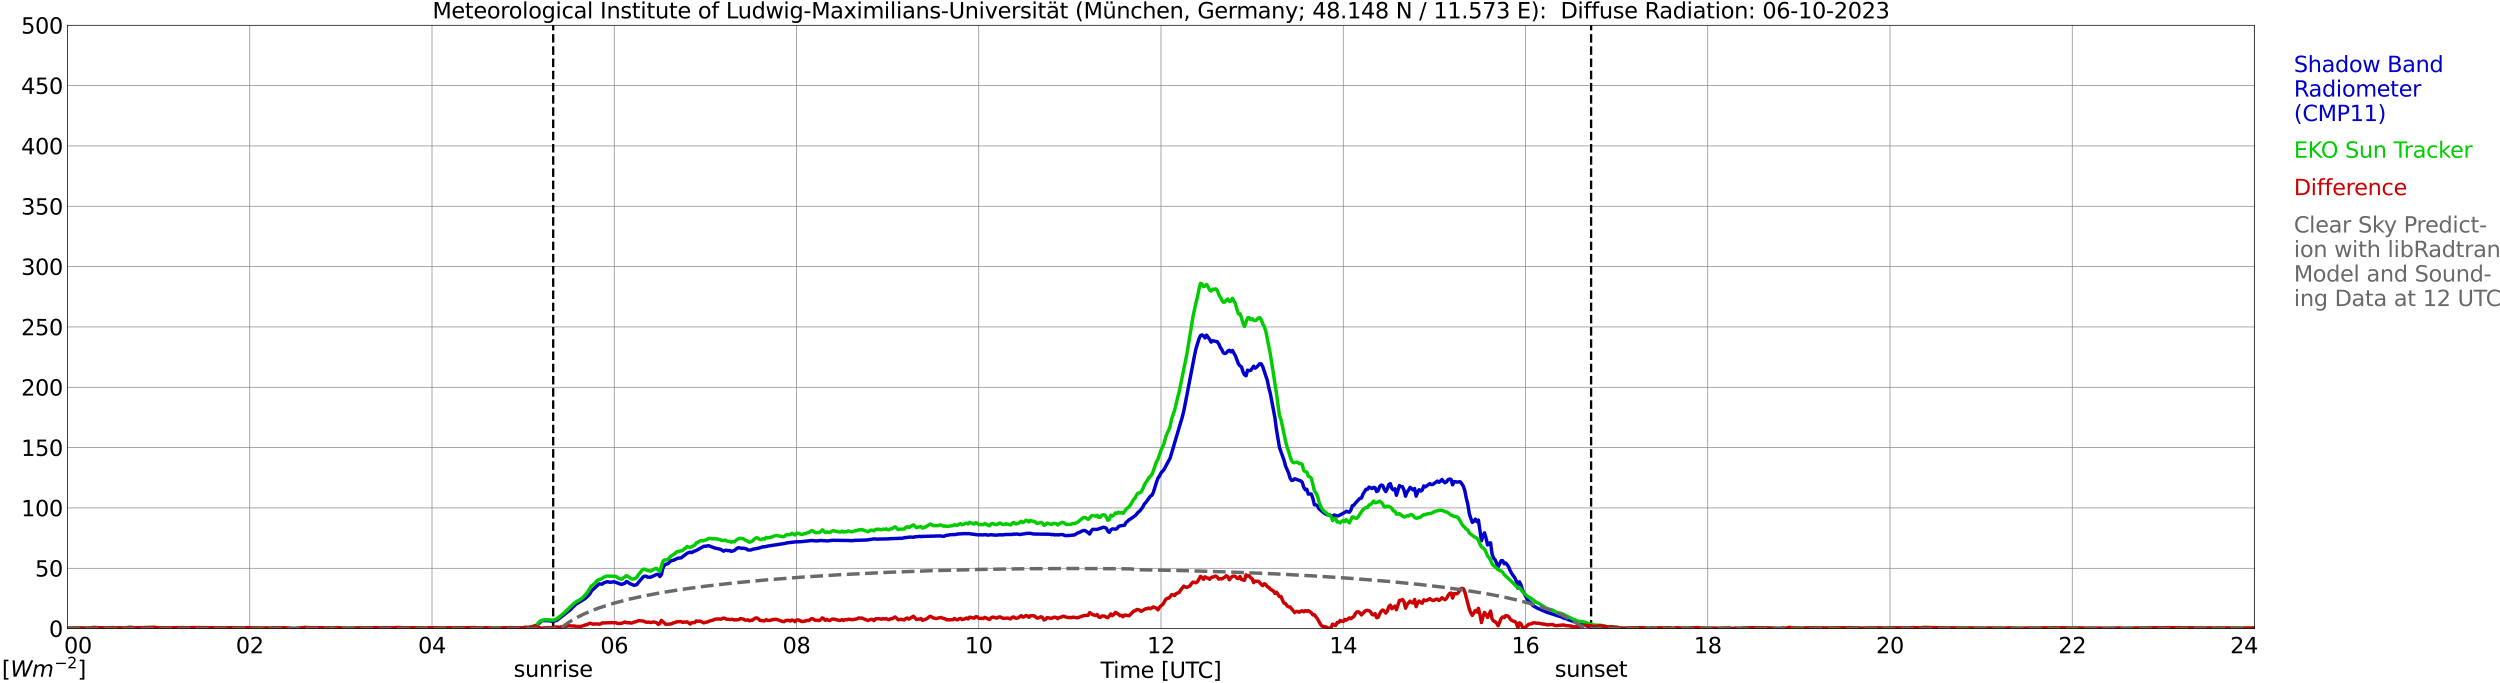 <?xml version="1.0" encoding="utf-8" standalone="no"?>
<!DOCTYPE svg PUBLIC "-//W3C//DTD SVG 1.1//EN"
  "http://www.w3.org/Graphics/SVG/1.1/DTD/svg11.dtd">
<svg xmlns:xlink="http://www.w3.org/1999/xlink" width="1085.4pt" height="296.64pt" viewBox="0 0 1085.4 296.64" xmlns="http://www.w3.org/2000/svg" version="1.1">
 <defs>
  <style type="text/css">*{stroke-linejoin: round; stroke-linecap: butt}</style>
 </defs>
 <g id="figure_1">
  <g id="patch_1">
   <path d="M 0 296.64 
L 1085.4 296.64 
L 1085.4 0 
L 0 0 
z
" style="fill: #ffffff"/>
  </g>
  <g id="axes_1">
   <g id="patch_2">
    <path d="M 29.306 272.909 
L 978.814 272.909 
L 978.814 10.976 
L 29.306 10.976 
z
" style="fill: #ffffff"/>
   </g>
   <g id="patch_3">
    <path d="M 978.814 272.909 
L 978.814 272.909 
L 978.814 10.976 
L 978.814 10.976 
z
" clip-path="url(#p9727d69111)" style="fill: #d3d3d3; opacity: 0.25; stroke: #d3d3d3; stroke-linejoin: miter"/>
   </g>
   <g id="matplotlib.axis_1">
    <g id="xtick_1">
     <g id="line2d_1">
      <path d="M 29.306 272.909 
L 29.306 10.976 
" clip-path="url(#p9727d69111)" style="fill: none; stroke: #808080; stroke-width: 0.3; stroke-linecap: square"/>
     </g>
     <g id="line2d_2"/>
     <g id="text_1">
      <!--    00 -->
      <g transform="translate(18.733 283.627) scale(0.095 -0.095)">
       <defs>
        <path id="DejaVuSans-20" transform="scale(0.016)"/>
        <path id="DejaVuSans-30" d="M 2034 4250 
Q 1547 4250 1301 3770 
Q 1056 3291 1056 2328 
Q 1056 1369 1301 889 
Q 1547 409 2034 409 
Q 2525 409 2770 889 
Q 3016 1369 3016 2328 
Q 3016 3291 2770 3770 
Q 2525 4250 2034 4250 
z
M 2034 4750 
Q 2819 4750 3233 4129 
Q 3647 3509 3647 2328 
Q 3647 1150 3233 529 
Q 2819 -91 2034 -91 
Q 1250 -91 836 529 
Q 422 1150 422 2328 
Q 422 3509 836 4129 
Q 1250 4750 2034 4750 
z
" transform="scale(0.016)"/>
       </defs>
       <use xlink:href="#DejaVuSans-20"/>
       <use xlink:href="#DejaVuSans-20" transform="translate(31.787 0)"/>
       <use xlink:href="#DejaVuSans-20" transform="translate(63.574 0)"/>
       <use xlink:href="#DejaVuSans-30" transform="translate(95.361 0)"/>
       <use xlink:href="#DejaVuSans-30" transform="translate(158.984 0)"/>
      </g>
     </g>
    </g>
    <g id="xtick_2">
     <g id="line2d_3">
      <path d="M 108.431 272.909 
L 108.431 10.976 
" clip-path="url(#p9727d69111)" style="fill: none; stroke: #808080; stroke-width: 0.3; stroke-linecap: square"/>
     </g>
     <g id="line2d_4"/>
     <g id="text_2">
      <!-- 02 -->
      <g transform="translate(102.387 283.627) scale(0.095 -0.095)">
       <defs>
        <path id="DejaVuSans-32" d="M 1228 531 
L 3431 531 
L 3431 0 
L 469 0 
L 469 531 
Q 828 903 1448 1529 
Q 2069 2156 2228 2338 
Q 2531 2678 2651 2914 
Q 2772 3150 2772 3378 
Q 2772 3750 2511 3984 
Q 2250 4219 1831 4219 
Q 1534 4219 1204 4116 
Q 875 4013 500 3803 
L 500 4441 
Q 881 4594 1212 4672 
Q 1544 4750 1819 4750 
Q 2544 4750 2975 4387 
Q 3406 4025 3406 3419 
Q 3406 3131 3298 2873 
Q 3191 2616 2906 2266 
Q 2828 2175 2409 1742 
Q 1991 1309 1228 531 
z
" transform="scale(0.016)"/>
       </defs>
       <use xlink:href="#DejaVuSans-30"/>
       <use xlink:href="#DejaVuSans-32" transform="translate(63.623 0)"/>
      </g>
     </g>
    </g>
    <g id="xtick_3">
     <g id="line2d_5">
      <path d="M 187.557 272.909 
L 187.557 10.976 
" clip-path="url(#p9727d69111)" style="fill: none; stroke: #808080; stroke-width: 0.3; stroke-linecap: square"/>
     </g>
     <g id="line2d_6"/>
     <g id="text_3">
      <!-- 04 -->
      <g transform="translate(181.513 283.627) scale(0.095 -0.095)">
       <defs>
        <path id="DejaVuSans-34" d="M 2419 4116 
L 825 1625 
L 2419 1625 
L 2419 4116 
z
M 2253 4666 
L 3047 4666 
L 3047 1625 
L 3713 1625 
L 3713 1100 
L 3047 1100 
L 3047 0 
L 2419 0 
L 2419 1100 
L 313 1100 
L 313 1709 
L 2253 4666 
z
" transform="scale(0.016)"/>
       </defs>
       <use xlink:href="#DejaVuSans-30"/>
       <use xlink:href="#DejaVuSans-34" transform="translate(63.623 0)"/>
      </g>
     </g>
    </g>
    <g id="xtick_4">
     <g id="line2d_7">
      <path d="M 266.683 272.909 
L 266.683 10.976 
" clip-path="url(#p9727d69111)" style="fill: none; stroke: #808080; stroke-width: 0.3; stroke-linecap: square"/>
     </g>
     <g id="line2d_8"/>
     <g id="text_4">
      <!-- 06 -->
      <g transform="translate(260.638 283.627) scale(0.095 -0.095)">
       <defs>
        <path id="DejaVuSans-36" d="M 2113 2584 
Q 1688 2584 1439 2293 
Q 1191 2003 1191 1497 
Q 1191 994 1439 701 
Q 1688 409 2113 409 
Q 2538 409 2786 701 
Q 3034 994 3034 1497 
Q 3034 2003 2786 2293 
Q 2538 2584 2113 2584 
z
M 3366 4563 
L 3366 3988 
Q 3128 4100 2886 4159 
Q 2644 4219 2406 4219 
Q 1781 4219 1451 3797 
Q 1122 3375 1075 2522 
Q 1259 2794 1537 2939 
Q 1816 3084 2150 3084 
Q 2853 3084 3261 2657 
Q 3669 2231 3669 1497 
Q 3669 778 3244 343 
Q 2819 -91 2113 -91 
Q 1303 -91 875 529 
Q 447 1150 447 2328 
Q 447 3434 972 4092 
Q 1497 4750 2381 4750 
Q 2619 4750 2861 4703 
Q 3103 4656 3366 4563 
z
" transform="scale(0.016)"/>
       </defs>
       <use xlink:href="#DejaVuSans-30"/>
       <use xlink:href="#DejaVuSans-36" transform="translate(63.623 0)"/>
      </g>
     </g>
    </g>
    <g id="xtick_5">
     <g id="line2d_9">
      <path d="M 345.808 272.909 
L 345.808 10.976 
" clip-path="url(#p9727d69111)" style="fill: none; stroke: #808080; stroke-width: 0.3; stroke-linecap: square"/>
     </g>
     <g id="line2d_10"/>
     <g id="text_5">
      <!-- 08 -->
      <g transform="translate(339.764 283.627) scale(0.095 -0.095)">
       <defs>
        <path id="DejaVuSans-38" d="M 2034 2216 
Q 1584 2216 1326 1975 
Q 1069 1734 1069 1313 
Q 1069 891 1326 650 
Q 1584 409 2034 409 
Q 2484 409 2743 651 
Q 3003 894 3003 1313 
Q 3003 1734 2745 1975 
Q 2488 2216 2034 2216 
z
M 1403 2484 
Q 997 2584 770 2862 
Q 544 3141 544 3541 
Q 544 4100 942 4425 
Q 1341 4750 2034 4750 
Q 2731 4750 3128 4425 
Q 3525 4100 3525 3541 
Q 3525 3141 3298 2862 
Q 3072 2584 2669 2484 
Q 3125 2378 3379 2068 
Q 3634 1759 3634 1313 
Q 3634 634 3220 271 
Q 2806 -91 2034 -91 
Q 1263 -91 848 271 
Q 434 634 434 1313 
Q 434 1759 690 2068 
Q 947 2378 1403 2484 
z
M 1172 3481 
Q 1172 3119 1398 2916 
Q 1625 2713 2034 2713 
Q 2441 2713 2670 2916 
Q 2900 3119 2900 3481 
Q 2900 3844 2670 4047 
Q 2441 4250 2034 4250 
Q 1625 4250 1398 4047 
Q 1172 3844 1172 3481 
z
" transform="scale(0.016)"/>
       </defs>
       <use xlink:href="#DejaVuSans-30"/>
       <use xlink:href="#DejaVuSans-38" transform="translate(63.623 0)"/>
      </g>
     </g>
    </g>
    <g id="xtick_6">
     <g id="line2d_11">
      <path d="M 424.934 272.909 
L 424.934 10.976 
" clip-path="url(#p9727d69111)" style="fill: none; stroke: #808080; stroke-width: 0.3; stroke-linecap: square"/>
     </g>
     <g id="line2d_12"/>
     <g id="text_6">
      <!-- 10 -->
      <g transform="translate(418.89 283.627) scale(0.095 -0.095)">
       <defs>
        <path id="DejaVuSans-31" d="M 794 531 
L 1825 531 
L 1825 4091 
L 703 3866 
L 703 4441 
L 1819 4666 
L 2450 4666 
L 2450 531 
L 3481 531 
L 3481 0 
L 794 0 
L 794 531 
z
" transform="scale(0.016)"/>
       </defs>
       <use xlink:href="#DejaVuSans-31"/>
       <use xlink:href="#DejaVuSans-30" transform="translate(63.623 0)"/>
      </g>
     </g>
    </g>
    <g id="xtick_7">
     <g id="line2d_13">
      <path d="M 504.06 272.909 
L 504.06 10.976 
" clip-path="url(#p9727d69111)" style="fill: none; stroke: #808080; stroke-width: 0.3; stroke-linecap: square"/>
     </g>
     <g id="line2d_14"/>
     <g id="text_7">
      <!-- 12 -->
      <g transform="translate(498.015 283.627) scale(0.095 -0.095)">
       <use xlink:href="#DejaVuSans-31"/>
       <use xlink:href="#DejaVuSans-32" transform="translate(63.623 0)"/>
      </g>
     </g>
    </g>
    <g id="xtick_8">
     <g id="line2d_15">
      <path d="M 583.185 272.909 
L 583.185 10.976 
" clip-path="url(#p9727d69111)" style="fill: none; stroke: #808080; stroke-width: 0.3; stroke-linecap: square"/>
     </g>
     <g id="line2d_16"/>
     <g id="text_8">
      <!-- 14 -->
      <g transform="translate(577.141 283.627) scale(0.095 -0.095)">
       <use xlink:href="#DejaVuSans-31"/>
       <use xlink:href="#DejaVuSans-34" transform="translate(63.623 0)"/>
      </g>
     </g>
    </g>
    <g id="xtick_9">
     <g id="line2d_17">
      <path d="M 662.311 272.909 
L 662.311 10.976 
" clip-path="url(#p9727d69111)" style="fill: none; stroke: #808080; stroke-width: 0.3; stroke-linecap: square"/>
     </g>
     <g id="line2d_18"/>
     <g id="text_9">
      <!-- 16 -->
      <g transform="translate(656.267 283.627) scale(0.095 -0.095)">
       <use xlink:href="#DejaVuSans-31"/>
       <use xlink:href="#DejaVuSans-36" transform="translate(63.623 0)"/>
      </g>
     </g>
    </g>
    <g id="xtick_10">
     <g id="line2d_19">
      <path d="M 741.437 272.909 
L 741.437 10.976 
" clip-path="url(#p9727d69111)" style="fill: none; stroke: #808080; stroke-width: 0.3; stroke-linecap: square"/>
     </g>
     <g id="line2d_20"/>
     <g id="text_10">
      <!-- 18 -->
      <g transform="translate(735.392 283.627) scale(0.095 -0.095)">
       <use xlink:href="#DejaVuSans-31"/>
       <use xlink:href="#DejaVuSans-38" transform="translate(63.623 0)"/>
      </g>
     </g>
    </g>
    <g id="xtick_11">
     <g id="line2d_21">
      <path d="M 820.562 272.909 
L 820.562 10.976 
" clip-path="url(#p9727d69111)" style="fill: none; stroke: #808080; stroke-width: 0.3; stroke-linecap: square"/>
     </g>
     <g id="line2d_22"/>
     <g id="text_11">
      <!-- 20 -->
      <g transform="translate(814.518 283.627) scale(0.095 -0.095)">
       <use xlink:href="#DejaVuSans-32"/>
       <use xlink:href="#DejaVuSans-30" transform="translate(63.623 0)"/>
      </g>
     </g>
    </g>
    <g id="xtick_12">
     <g id="line2d_23">
      <path d="M 899.688 272.909 
L 899.688 10.976 
" clip-path="url(#p9727d69111)" style="fill: none; stroke: #808080; stroke-width: 0.3; stroke-linecap: square"/>
     </g>
     <g id="line2d_24"/>
     <g id="text_12">
      <!-- 22 -->
      <g transform="translate(893.644 283.627) scale(0.095 -0.095)">
       <use xlink:href="#DejaVuSans-32"/>
       <use xlink:href="#DejaVuSans-32" transform="translate(63.623 0)"/>
      </g>
     </g>
    </g>
    <g id="xtick_13">
     <g id="line2d_25">
      <path d="M 978.814 272.909 
L 978.814 10.976 
" clip-path="url(#p9727d69111)" style="fill: none; stroke: #808080; stroke-width: 0.3; stroke-linecap: square"/>
     </g>
     <g id="line2d_26"/>
     <g id="text_13">
      <!-- 24    -->
      <g transform="translate(968.241 283.627) scale(0.095 -0.095)">
       <use xlink:href="#DejaVuSans-32"/>
       <use xlink:href="#DejaVuSans-34" transform="translate(63.623 0)"/>
       <use xlink:href="#DejaVuSans-20" transform="translate(127.246 0)"/>
       <use xlink:href="#DejaVuSans-20" transform="translate(159.033 0)"/>
       <use xlink:href="#DejaVuSans-20" transform="translate(190.82 0)"/>
      </g>
     </g>
    </g>
    <g id="text_14">
     <!-- Time [UTC] -->
     <g transform="translate(477.806 294.322) scale(0.095 -0.095)">
      <defs>
       <path id="DejaVuSans-54" d="M -19 4666 
L 3928 4666 
L 3928 4134 
L 2272 4134 
L 2272 0 
L 1638 0 
L 1638 4134 
L -19 4134 
L -19 4666 
z
" transform="scale(0.016)"/>
       <path id="DejaVuSans-69" d="M 603 3500 
L 1178 3500 
L 1178 0 
L 603 0 
L 603 3500 
z
M 603 4863 
L 1178 4863 
L 1178 4134 
L 603 4134 
L 603 4863 
z
" transform="scale(0.016)"/>
       <path id="DejaVuSans-6d" d="M 3328 2828 
Q 3544 3216 3844 3400 
Q 4144 3584 4550 3584 
Q 5097 3584 5394 3201 
Q 5691 2819 5691 2113 
L 5691 0 
L 5113 0 
L 5113 2094 
Q 5113 2597 4934 2840 
Q 4756 3084 4391 3084 
Q 3944 3084 3684 2787 
Q 3425 2491 3425 1978 
L 3425 0 
L 2847 0 
L 2847 2094 
Q 2847 2600 2669 2842 
Q 2491 3084 2119 3084 
Q 1678 3084 1418 2786 
Q 1159 2488 1159 1978 
L 1159 0 
L 581 0 
L 581 3500 
L 1159 3500 
L 1159 2956 
Q 1356 3278 1631 3431 
Q 1906 3584 2284 3584 
Q 2666 3584 2933 3390 
Q 3200 3197 3328 2828 
z
" transform="scale(0.016)"/>
       <path id="DejaVuSans-65" d="M 3597 1894 
L 3597 1613 
L 953 1613 
Q 991 1019 1311 708 
Q 1631 397 2203 397 
Q 2534 397 2845 478 
Q 3156 559 3463 722 
L 3463 178 
Q 3153 47 2828 -22 
Q 2503 -91 2169 -91 
Q 1331 -91 842 396 
Q 353 884 353 1716 
Q 353 2575 817 3079 
Q 1281 3584 2069 3584 
Q 2775 3584 3186 3129 
Q 3597 2675 3597 1894 
z
M 3022 2063 
Q 3016 2534 2758 2815 
Q 2500 3097 2075 3097 
Q 1594 3097 1305 2825 
Q 1016 2553 972 2059 
L 3022 2063 
z
" transform="scale(0.016)"/>
       <path id="DejaVuSans-5b" d="M 550 4863 
L 1875 4863 
L 1875 4416 
L 1125 4416 
L 1125 -397 
L 1875 -397 
L 1875 -844 
L 550 -844 
L 550 4863 
z
" transform="scale(0.016)"/>
       <path id="DejaVuSans-55" d="M 556 4666 
L 1191 4666 
L 1191 1831 
Q 1191 1081 1462 751 
Q 1734 422 2344 422 
Q 2950 422 3222 751 
Q 3494 1081 3494 1831 
L 3494 4666 
L 4128 4666 
L 4128 1753 
Q 4128 841 3676 375 
Q 3225 -91 2344 -91 
Q 1459 -91 1007 375 
Q 556 841 556 1753 
L 556 4666 
z
" transform="scale(0.016)"/>
       <path id="DejaVuSans-43" d="M 4122 4306 
L 4122 3641 
Q 3803 3938 3442 4084 
Q 3081 4231 2675 4231 
Q 1875 4231 1450 3742 
Q 1025 3253 1025 2328 
Q 1025 1406 1450 917 
Q 1875 428 2675 428 
Q 3081 428 3442 575 
Q 3803 722 4122 1019 
L 4122 359 
Q 3791 134 3420 21 
Q 3050 -91 2638 -91 
Q 1578 -91 968 557 
Q 359 1206 359 2328 
Q 359 3453 968 4101 
Q 1578 4750 2638 4750 
Q 3056 4750 3426 4639 
Q 3797 4528 4122 4306 
z
" transform="scale(0.016)"/>
       <path id="DejaVuSans-5d" d="M 1947 4863 
L 1947 -844 
L 622 -844 
L 622 -397 
L 1369 -397 
L 1369 4416 
L 622 4416 
L 622 4863 
L 1947 4863 
z
" transform="scale(0.016)"/>
      </defs>
      <use xlink:href="#DejaVuSans-54"/>
      <use xlink:href="#DejaVuSans-69" transform="translate(57.959 0)"/>
      <use xlink:href="#DejaVuSans-6d" transform="translate(85.742 0)"/>
      <use xlink:href="#DejaVuSans-65" transform="translate(183.154 0)"/>
      <use xlink:href="#DejaVuSans-20" transform="translate(244.678 0)"/>
      <use xlink:href="#DejaVuSans-5b" transform="translate(276.465 0)"/>
      <use xlink:href="#DejaVuSans-55" transform="translate(315.479 0)"/>
      <use xlink:href="#DejaVuSans-54" transform="translate(388.672 0)"/>
      <use xlink:href="#DejaVuSans-43" transform="translate(443.881 0)"/>
      <use xlink:href="#DejaVuSans-5d" transform="translate(513.705 0)"/>
     </g>
    </g>
   </g>
   <g id="matplotlib.axis_2">
    <g id="ytick_1">
     <g id="line2d_27">
      <path d="M 29.306 272.909 
L 978.814 272.909 
" clip-path="url(#p9727d69111)" style="fill: none; stroke: #808080; stroke-width: 0.3; stroke-linecap: square"/>
     </g>
     <g id="line2d_28"/>
     <g id="text_15">
      <!-- 0 -->
      <g transform="translate(21.261 276.518) scale(0.095 -0.095)">
       <use xlink:href="#DejaVuSans-30"/>
      </g>
     </g>
    </g>
    <g id="ytick_2">
     <g id="line2d_29">
      <path d="M 29.306 246.715 
L 978.814 246.715 
" clip-path="url(#p9727d69111)" style="fill: none; stroke: #808080; stroke-width: 0.3; stroke-linecap: square"/>
     </g>
     <g id="line2d_30"/>
     <g id="text_16">
      <!-- 50 -->
      <g transform="translate(15.217 250.325) scale(0.095 -0.095)">
       <defs>
        <path id="DejaVuSans-35" d="M 691 4666 
L 3169 4666 
L 3169 4134 
L 1269 4134 
L 1269 2991 
Q 1406 3038 1543 3061 
Q 1681 3084 1819 3084 
Q 2600 3084 3056 2656 
Q 3513 2228 3513 1497 
Q 3513 744 3044 326 
Q 2575 -91 1722 -91 
Q 1428 -91 1123 -41 
Q 819 9 494 109 
L 494 744 
Q 775 591 1075 516 
Q 1375 441 1709 441 
Q 2250 441 2565 725 
Q 2881 1009 2881 1497 
Q 2881 1984 2565 2268 
Q 2250 2553 1709 2553 
Q 1456 2553 1204 2497 
Q 953 2441 691 2322 
L 691 4666 
z
" transform="scale(0.016)"/>
       </defs>
       <use xlink:href="#DejaVuSans-35"/>
       <use xlink:href="#DejaVuSans-30" transform="translate(63.623 0)"/>
      </g>
     </g>
    </g>
    <g id="ytick_3">
     <g id="line2d_31">
      <path d="M 29.306 220.522 
L 978.814 220.522 
" clip-path="url(#p9727d69111)" style="fill: none; stroke: #808080; stroke-width: 0.3; stroke-linecap: square"/>
     </g>
     <g id="line2d_32"/>
     <g id="text_17">
      <!-- 100 -->
      <g transform="translate(9.173 224.131) scale(0.095 -0.095)">
       <use xlink:href="#DejaVuSans-31"/>
       <use xlink:href="#DejaVuSans-30" transform="translate(63.623 0)"/>
       <use xlink:href="#DejaVuSans-30" transform="translate(127.246 0)"/>
      </g>
     </g>
    </g>
    <g id="ytick_4">
     <g id="line2d_33">
      <path d="M 29.306 194.329 
L 978.814 194.329 
" clip-path="url(#p9727d69111)" style="fill: none; stroke: #808080; stroke-width: 0.3; stroke-linecap: square"/>
     </g>
     <g id="line2d_34"/>
     <g id="text_18">
      <!-- 150 -->
      <g transform="translate(9.173 197.938) scale(0.095 -0.095)">
       <use xlink:href="#DejaVuSans-31"/>
       <use xlink:href="#DejaVuSans-35" transform="translate(63.623 0)"/>
       <use xlink:href="#DejaVuSans-30" transform="translate(127.246 0)"/>
      </g>
     </g>
    </g>
    <g id="ytick_5">
     <g id="line2d_35">
      <path d="M 29.306 168.136 
L 978.814 168.136 
" clip-path="url(#p9727d69111)" style="fill: none; stroke: #808080; stroke-width: 0.3; stroke-linecap: square"/>
     </g>
     <g id="line2d_36"/>
     <g id="text_19">
      <!-- 200 -->
      <g transform="translate(9.173 171.745) scale(0.095 -0.095)">
       <use xlink:href="#DejaVuSans-32"/>
       <use xlink:href="#DejaVuSans-30" transform="translate(63.623 0)"/>
       <use xlink:href="#DejaVuSans-30" transform="translate(127.246 0)"/>
      </g>
     </g>
    </g>
    <g id="ytick_6">
     <g id="line2d_37">
      <path d="M 29.306 141.942 
L 978.814 141.942 
" clip-path="url(#p9727d69111)" style="fill: none; stroke: #808080; stroke-width: 0.3; stroke-linecap: square"/>
     </g>
     <g id="line2d_38"/>
     <g id="text_20">
      <!-- 250 -->
      <g transform="translate(9.173 145.551) scale(0.095 -0.095)">
       <use xlink:href="#DejaVuSans-32"/>
       <use xlink:href="#DejaVuSans-35" transform="translate(63.623 0)"/>
       <use xlink:href="#DejaVuSans-30" transform="translate(127.246 0)"/>
      </g>
     </g>
    </g>
    <g id="ytick_7">
     <g id="line2d_39">
      <path d="M 29.306 115.749 
L 978.814 115.749 
" clip-path="url(#p9727d69111)" style="fill: none; stroke: #808080; stroke-width: 0.3; stroke-linecap: square"/>
     </g>
     <g id="line2d_40"/>
     <g id="text_21">
      <!-- 300 -->
      <g transform="translate(9.173 119.358) scale(0.095 -0.095)">
       <defs>
        <path id="DejaVuSans-33" d="M 2597 2516 
Q 3050 2419 3304 2112 
Q 3559 1806 3559 1356 
Q 3559 666 3084 287 
Q 2609 -91 1734 -91 
Q 1441 -91 1130 -33 
Q 819 25 488 141 
L 488 750 
Q 750 597 1062 519 
Q 1375 441 1716 441 
Q 2309 441 2620 675 
Q 2931 909 2931 1356 
Q 2931 1769 2642 2001 
Q 2353 2234 1838 2234 
L 1294 2234 
L 1294 2753 
L 1863 2753 
Q 2328 2753 2575 2939 
Q 2822 3125 2822 3475 
Q 2822 3834 2567 4026 
Q 2313 4219 1838 4219 
Q 1578 4219 1281 4162 
Q 984 4106 628 3988 
L 628 4550 
Q 988 4650 1302 4700 
Q 1616 4750 1894 4750 
Q 2613 4750 3031 4423 
Q 3450 4097 3450 3541 
Q 3450 3153 3228 2886 
Q 3006 2619 2597 2516 
z
" transform="scale(0.016)"/>
       </defs>
       <use xlink:href="#DejaVuSans-33"/>
       <use xlink:href="#DejaVuSans-30" transform="translate(63.623 0)"/>
       <use xlink:href="#DejaVuSans-30" transform="translate(127.246 0)"/>
      </g>
     </g>
    </g>
    <g id="ytick_8">
     <g id="line2d_41">
      <path d="M 29.306 89.556 
L 978.814 89.556 
" clip-path="url(#p9727d69111)" style="fill: none; stroke: #808080; stroke-width: 0.3; stroke-linecap: square"/>
     </g>
     <g id="line2d_42"/>
     <g id="text_22">
      <!-- 350 -->
      <g transform="translate(9.173 93.165) scale(0.095 -0.095)">
       <use xlink:href="#DejaVuSans-33"/>
       <use xlink:href="#DejaVuSans-35" transform="translate(63.623 0)"/>
       <use xlink:href="#DejaVuSans-30" transform="translate(127.246 0)"/>
      </g>
     </g>
    </g>
    <g id="ytick_9">
     <g id="line2d_43">
      <path d="M 29.306 63.362 
L 978.814 63.362 
" clip-path="url(#p9727d69111)" style="fill: none; stroke: #808080; stroke-width: 0.3; stroke-linecap: square"/>
     </g>
     <g id="line2d_44"/>
     <g id="text_23">
      <!-- 400 -->
      <g transform="translate(9.173 66.972) scale(0.095 -0.095)">
       <use xlink:href="#DejaVuSans-34"/>
       <use xlink:href="#DejaVuSans-30" transform="translate(63.623 0)"/>
       <use xlink:href="#DejaVuSans-30" transform="translate(127.246 0)"/>
      </g>
     </g>
    </g>
    <g id="ytick_10">
     <g id="line2d_45">
      <path d="M 29.306 37.169 
L 978.814 37.169 
" clip-path="url(#p9727d69111)" style="fill: none; stroke: #808080; stroke-width: 0.3; stroke-linecap: square"/>
     </g>
     <g id="line2d_46"/>
     <g id="text_24">
      <!-- 450 -->
      <g transform="translate(9.173 40.778) scale(0.095 -0.095)">
       <use xlink:href="#DejaVuSans-34"/>
       <use xlink:href="#DejaVuSans-35" transform="translate(63.623 0)"/>
       <use xlink:href="#DejaVuSans-30" transform="translate(127.246 0)"/>
      </g>
     </g>
    </g>
    <g id="ytick_11">
     <g id="line2d_47">
      <path d="M 29.306 10.976 
L 978.814 10.976 
" clip-path="url(#p9727d69111)" style="fill: none; stroke: #808080; stroke-width: 0.3; stroke-linecap: square"/>
     </g>
     <g id="line2d_48"/>
     <g id="text_25">
      <!-- 500 -->
      <g transform="translate(9.173 14.585) scale(0.095 -0.095)">
       <use xlink:href="#DejaVuSans-35"/>
       <use xlink:href="#DejaVuSans-30" transform="translate(63.623 0)"/>
       <use xlink:href="#DejaVuSans-30" transform="translate(127.246 0)"/>
      </g>
     </g>
    </g>
   </g>
   <g id="line2d_49">
    <path d="M 240.176 272.909 
L 240.176 10.976 
" clip-path="url(#p9727d69111)" style="fill: none; stroke-dasharray: 3.7,1.6; stroke-dashoffset: 0; stroke: #000000"/>
   </g>
   <g id="line2d_50">
    <path d="M 690.796 272.909 
L 690.796 10.976 
" clip-path="url(#p9727d69111)" style="fill: none; stroke-dasharray: 3.7,1.6; stroke-dashoffset: 0; stroke: #000000"/>
   </g>
   <g id="line2d_51">
    <path d="M 29.306 272.909 
L 232.395 272.909 
L 233.054 271.641 
L 235.033 269.629 
L 235.692 269.425 
L 238.989 269.525 
L 239.648 269.828 
L 241.626 269.425 
L 247.561 264.794 
L 249.539 262.777 
L 250.198 262.175 
L 251.517 261.468 
L 254.155 259.755 
L 255.473 258.544 
L 256.133 257.738 
L 256.792 256.533 
L 260.089 253.51 
L 261.408 253.61 
L 262.067 253.107 
L 263.386 252.604 
L 264.045 252.604 
L 264.705 252.803 
L 266.683 252.604 
L 268.661 253.306 
L 269.32 253.61 
L 269.98 253.709 
L 271.298 253.206 
L 271.958 252.499 
L 272.617 252.703 
L 273.277 253.306 
L 275.255 254.112 
L 275.914 254.013 
L 276.573 253.709 
L 277.233 252.803 
L 278.552 251.294 
L 279.211 250.487 
L 279.87 250.183 
L 280.53 250.183 
L 281.189 250.587 
L 282.508 250.587 
L 285.145 249.377 
L 285.805 249.377 
L 286.464 250.283 
L 287.124 249.581 
L 287.783 246.757 
L 288.442 245.448 
L 289.102 244.945 
L 289.761 244.845 
L 290.42 244.342 
L 291.08 243.635 
L 291.739 243.331 
L 292.399 243.232 
L 294.377 242.325 
L 295.696 242.226 
L 298.333 240.209 
L 299.652 239.706 
L 300.311 239.91 
L 300.971 239.507 
L 302.289 238.999 
L 304.267 237.894 
L 305.586 237.186 
L 306.905 237.087 
L 307.564 236.888 
L 308.883 237.391 
L 310.202 237.894 
L 311.521 238.197 
L 312.839 238.496 
L 314.158 239.303 
L 314.818 238.899 
L 315.477 238.899 
L 316.136 239.104 
L 316.796 238.999 
L 317.455 239.402 
L 318.774 238.999 
L 320.093 237.993 
L 320.752 237.794 
L 322.071 238.093 
L 322.73 237.993 
L 324.049 238.297 
L 324.708 238.8 
L 326.027 238.8 
L 326.686 238.496 
L 329.324 237.993 
L 331.302 237.391 
L 331.961 237.391 
L 333.28 237.087 
L 340.533 235.981 
L 341.852 235.678 
L 345.149 235.274 
L 347.787 235.175 
L 349.765 234.97 
L 352.402 234.672 
L 354.38 234.871 
L 356.359 234.672 
L 358.337 234.771 
L 358.996 234.871 
L 361.634 234.567 
L 368.887 234.672 
L 369.546 234.771 
L 371.524 234.567 
L 376.14 234.467 
L 379.437 233.965 
L 380.756 234.064 
L 385.371 233.965 
L 386.69 233.865 
L 389.987 233.76 
L 390.646 233.661 
L 391.306 233.76 
L 392.624 233.462 
L 395.262 233.158 
L 396.581 233.257 
L 397.24 233.058 
L 398.559 232.959 
L 399.218 232.854 
L 399.878 232.959 
L 401.196 232.854 
L 405.812 232.754 
L 406.471 232.655 
L 407.131 232.754 
L 407.79 232.655 
L 409.768 232.854 
L 411.087 232.351 
L 411.746 232.351 
L 412.406 232.152 
L 415.043 232.052 
L 415.703 231.848 
L 417.681 231.749 
L 419 231.649 
L 419.659 231.749 
L 420.318 231.649 
L 424.934 232.252 
L 425.593 232.152 
L 426.253 232.252 
L 427.572 232.152 
L 428.231 232.152 
L 428.89 232.351 
L 430.209 232.152 
L 432.187 232.351 
L 433.506 232.252 
L 434.165 232.152 
L 434.825 232.252 
L 436.803 232.052 
L 439.44 232.052 
L 440.1 231.848 
L 440.759 231.948 
L 441.419 231.848 
L 442.737 232.052 
L 446.034 231.544 
L 447.353 231.544 
L 448.672 231.848 
L 455.925 231.948 
L 456.584 232.152 
L 457.244 232.052 
L 457.903 232.252 
L 458.563 232.152 
L 459.222 232.252 
L 461.2 232.052 
L 462.519 232.555 
L 464.497 232.451 
L 466.475 232.252 
L 467.794 231.445 
L 468.453 231.246 
L 469.772 230.538 
L 470.431 230.339 
L 471.091 230.339 
L 472.409 231.246 
L 473.069 231.848 
L 473.728 230.538 
L 474.388 229.831 
L 476.366 229.831 
L 479.003 228.925 
L 479.663 229.03 
L 480.322 229.328 
L 480.981 230.638 
L 481.641 231.141 
L 482.3 230.036 
L 482.96 229.632 
L 484.278 229.732 
L 484.938 229.533 
L 485.597 228.626 
L 486.256 228.323 
L 488.235 228.019 
L 488.894 226.814 
L 489.553 226.306 
L 490.213 225.604 
L 490.872 225.3 
L 492.85 223.891 
L 494.169 222.377 
L 494.828 221.874 
L 496.147 220.161 
L 496.807 218.851 
L 497.466 218.149 
L 499.444 215.425 
L 500.103 215.027 
L 500.763 213.717 
L 502.082 209.385 
L 502.741 207.567 
L 503.4 206.661 
L 504.06 205.351 
L 505.379 203.842 
L 507.357 200.112 
L 508.016 198.907 
L 513.291 181.075 
L 513.95 178.456 
L 515.269 171.703 
L 518.566 154.578 
L 519.226 151.456 
L 520.544 147.123 
L 521.204 145.714 
L 521.863 145.41 
L 522.522 145.814 
L 523.182 146.72 
L 523.841 145.51 
L 525.16 147.322 
L 525.819 148.532 
L 526.479 147.93 
L 527.797 148.234 
L 528.457 148.333 
L 529.116 149.24 
L 529.776 150.748 
L 530.435 151.759 
L 531.094 153.169 
L 531.754 153.473 
L 532.413 153.268 
L 533.073 152.362 
L 533.732 152.058 
L 534.391 152.765 
L 535.051 152.163 
L 536.369 154.478 
L 537.688 158.004 
L 538.348 158.811 
L 539.007 159.314 
L 539.666 161.43 
L 540.326 162.74 
L 540.985 163.143 
L 541.644 160.723 
L 542.304 160.927 
L 542.963 160.822 
L 543.623 160.021 
L 544.282 159.01 
L 544.941 159.817 
L 545.601 159.413 
L 546.919 157.904 
L 547.579 158.004 
L 548.238 159.214 
L 550.216 165.155 
L 550.876 168.382 
L 551.535 170.896 
L 552.854 177.848 
L 553.513 181.374 
L 554.173 186.413 
L 555.491 194.271 
L 557.47 199.814 
L 558.129 202.328 
L 559.448 205.351 
L 560.107 207.567 
L 560.766 208.578 
L 561.426 208.478 
L 562.085 207.871 
L 564.723 208.777 
L 565.382 209.385 
L 566.042 211.601 
L 566.701 212.607 
L 567.36 212.407 
L 568.02 214.519 
L 568.679 214.419 
L 569.338 214.519 
L 569.998 216.336 
L 570.657 219.155 
L 571.317 219.155 
L 571.976 219.558 
L 572.635 220.868 
L 574.613 222.581 
L 575.932 223.388 
L 577.251 223.686 
L 578.57 224.09 
L 579.229 223.587 
L 580.548 223.99 
L 581.207 223.891 
L 582.526 223.183 
L 583.845 222.481 
L 584.504 221.973 
L 585.823 222.377 
L 586.482 221.47 
L 587.142 219.558 
L 587.801 219.354 
L 588.46 218.448 
L 590.439 216.336 
L 591.098 216.232 
L 591.757 214.519 
L 593.076 212.407 
L 593.736 212.407 
L 594.395 211.496 
L 595.714 212.104 
L 596.373 211.601 
L 597.032 211.8 
L 597.692 213.413 
L 598.351 213.01 
L 599.011 211.197 
L 599.67 210.59 
L 600.329 210.794 
L 600.989 212.407 
L 601.648 213.413 
L 602.307 212.203 
L 602.967 210.391 
L 603.626 209.987 
L 604.286 212.104 
L 604.945 212.706 
L 605.604 212.203 
L 606.264 215.027 
L 607.582 210.794 
L 608.242 211.297 
L 608.901 211.297 
L 609.561 212.806 
L 610.22 215.425 
L 610.879 213.612 
L 611.539 212.806 
L 612.198 211.601 
L 613.517 212.706 
L 614.176 212.104 
L 614.836 215.425 
L 615.495 213.612 
L 616.154 212.607 
L 616.814 213.209 
L 617.473 212.806 
L 618.133 210.993 
L 618.792 211.396 
L 620.77 209.987 
L 621.429 210.391 
L 622.089 210.291 
L 624.067 208.877 
L 624.726 209.385 
L 625.386 208.877 
L 626.045 208.175 
L 626.705 208.981 
L 627.364 209.584 
L 628.023 209.18 
L 628.683 208.274 
L 629.342 207.97 
L 630.001 208.175 
L 630.661 210.49 
L 631.32 209.081 
L 632.639 209.28 
L 633.958 209.18 
L 634.617 209.987 
L 635.276 210.993 
L 635.936 212.91 
L 636.595 216.232 
L 637.255 218.851 
L 637.914 222.984 
L 638.573 225.101 
L 639.233 226.814 
L 639.892 226.206 
L 640.552 225.399 
L 641.211 226.51 
L 641.87 225.803 
L 643.189 234.771 
L 643.848 232.655 
L 644.508 231.345 
L 645.167 233.561 
L 645.827 236.584 
L 646.486 235.777 
L 647.145 235.678 
L 647.805 240.612 
L 648.464 242.325 
L 649.123 243.033 
L 650.442 246.055 
L 651.761 243.436 
L 652.42 243.436 
L 653.08 244.746 
L 653.739 244.442 
L 654.399 245.249 
L 655.058 246.254 
L 655.717 247.868 
L 656.377 249.078 
L 657.695 250.891 
L 658.355 252.3 
L 659.014 255.323 
L 659.674 252.604 
L 660.333 253.913 
L 660.992 256.129 
L 662.311 258.749 
L 663.63 261.064 
L 664.289 261.468 
L 664.949 262.07 
L 665.608 262.976 
L 667.586 264.087 
L 671.542 265.8 
L 676.158 267.309 
L 678.136 267.916 
L 678.796 268.32 
L 680.114 268.618 
L 680.774 269.022 
L 686.708 270.939 
L 688.027 271.442 
L 690.664 272.249 
L 691.983 272.249 
L 692.643 272.448 
L 693.961 272.547 
L 695.28 272.652 
L 696.599 272.752 
L 697.918 272.909 
L 978.154 272.909 
L 978.154 272.909 
" clip-path="url(#p9727d69111)" style="fill: none; stroke: #0000cc; stroke-width: 1.5; stroke-linecap: square"/>
   </g>
   <g id="line2d_52">
    <path d="M 29.306 272.697 
L 30.625 272.688 
L 32.603 272.617 
L 33.262 272.697 
L 35.24 272.62 
L 35.9 272.727 
L 39.197 272.621 
L 40.515 272.437 
L 45.131 272.619 
L 49.087 272.503 
L 53.703 272.652 
L 56.34 272.388 
L 58.978 272.567 
L 66.89 272.39 
L 68.209 272.513 
L 72.166 272.58 
L 74.803 272.523 
L 76.122 272.522 
L 78.759 272.51 
L 81.397 272.532 
L 85.353 272.488 
L 91.947 272.528 
L 93.266 272.584 
L 95.244 272.546 
L 98.541 272.57 
L 103.156 272.585 
L 105.135 272.59 
L 106.453 272.632 
L 107.113 272.497 
L 113.047 272.644 
L 114.366 272.707 
L 115.685 272.668 
L 117.003 272.719 
L 118.322 272.593 
L 120.96 272.553 
L 123.597 272.592 
L 126.235 272.785 
L 127.553 272.882 
L 128.872 272.812 
L 132.169 272.449 
L 134.807 272.526 
L 142.719 272.555 
L 144.038 272.713 
L 146.676 272.493 
L 148.654 272.666 
L 149.972 272.717 
L 151.291 272.744 
L 152.61 272.679 
L 157.226 272.634 
L 159.863 272.568 
L 161.841 272.546 
L 162.501 272.507 
L 163.819 272.611 
L 164.479 272.543 
L 165.138 272.611 
L 165.798 272.523 
L 167.116 272.554 
L 167.776 272.486 
L 168.435 272.576 
L 169.754 272.537 
L 171.073 272.575 
L 172.391 272.45 
L 173.71 272.488 
L 175.029 272.576 
L 177.666 272.565 
L 182.941 272.628 
L 184.92 272.679 
L 186.238 272.544 
L 187.557 272.56 
L 190.195 272.571 
L 191.513 272.646 
L 199.426 272.547 
L 200.745 272.563 
L 206.02 272.48 
L 207.339 272.632 
L 207.998 272.588 
L 209.317 272.663 
L 209.976 272.659 
L 210.635 272.511 
L 214.592 272.739 
L 221.845 272.499 
L 226.461 272.618 
L 228.439 272.352 
L 229.098 272.48 
L 230.417 272.255 
L 232.395 271.703 
L 233.054 271.242 
L 234.373 269.738 
L 236.351 269.03 
L 237.011 269.121 
L 237.67 268.993 
L 238.989 269.212 
L 240.308 269.23 
L 241.626 268.745 
L 244.923 266.103 
L 248.88 262.223 
L 250.198 261.237 
L 251.517 260.541 
L 252.176 260.149 
L 253.495 258.922 
L 254.814 257.443 
L 256.133 255.387 
L 256.792 254.34 
L 257.451 253.997 
L 258.111 253.407 
L 258.77 252.59 
L 259.43 251.978 
L 260.089 251.623 
L 260.748 251.479 
L 261.408 251.171 
L 262.067 250.641 
L 263.386 250.117 
L 267.342 250.215 
L 268.661 251.106 
L 269.32 251.357 
L 269.98 251.406 
L 271.958 249.936 
L 272.617 250.203 
L 273.936 251.21 
L 274.595 251.42 
L 275.914 251.114 
L 276.573 250.541 
L 277.233 249.361 
L 277.892 248.677 
L 278.552 247.813 
L 279.211 247.178 
L 279.87 247.124 
L 281.189 247.769 
L 281.849 247.79 
L 282.508 247.961 
L 284.486 246.821 
L 285.145 246.871 
L 285.805 247.561 
L 286.464 248.081 
L 287.783 243.736 
L 288.442 243.098 
L 289.102 243.129 
L 289.761 242.99 
L 290.42 242.482 
L 291.08 241.626 
L 293.058 240.327 
L 293.717 239.597 
L 295.036 239.281 
L 296.355 239.035 
L 297.014 238.347 
L 297.674 237.952 
L 298.333 237.255 
L 299.652 237.716 
L 301.63 236.683 
L 302.289 235.676 
L 302.949 235.461 
L 303.608 235.004 
L 304.267 234.782 
L 304.927 234.846 
L 306.246 234.457 
L 306.905 234.277 
L 307.564 233.77 
L 308.224 233.742 
L 309.543 234.005 
L 310.202 233.896 
L 311.521 234.012 
L 312.18 234.144 
L 312.839 234.44 
L 314.158 234.729 
L 314.818 234.491 
L 315.477 234.843 
L 316.136 235.032 
L 316.796 235.049 
L 317.455 235.4 
L 318.114 235.172 
L 318.774 235.229 
L 320.093 234.156 
L 321.411 233.651 
L 322.071 233.861 
L 322.73 233.89 
L 323.39 234.381 
L 324.708 235.02 
L 325.368 235.42 
L 326.686 234.875 
L 328.005 233.624 
L 328.665 233.46 
L 329.324 233.801 
L 329.983 234.275 
L 330.643 234.219 
L 331.302 233.86 
L 331.961 234.049 
L 332.621 233.314 
L 333.28 233.559 
L 334.599 233.306 
L 335.918 232.828 
L 336.577 232.573 
L 337.236 232.509 
L 338.555 232.755 
L 339.874 233.041 
L 340.533 232.916 
L 341.193 232.235 
L 343.171 232.081 
L 343.83 231.533 
L 345.149 232.269 
L 345.808 231.57 
L 346.468 231.499 
L 347.127 231.673 
L 347.787 232.022 
L 348.446 231.998 
L 349.105 231.721 
L 349.765 231.699 
L 350.424 231.283 
L 351.083 231.21 
L 352.402 230.321 
L 353.062 230.606 
L 353.721 231.09 
L 354.38 231.276 
L 355.699 231.189 
L 356.359 230.75 
L 357.018 230.031 
L 358.337 231.198 
L 358.996 230.902 
L 359.655 231.142 
L 360.315 231.178 
L 360.974 230.699 
L 361.634 230.416 
L 362.293 230.487 
L 362.952 230.694 
L 363.612 230.733 
L 364.271 230.983 
L 364.93 230.973 
L 365.59 230.57 
L 366.249 231.043 
L 366.909 230.767 
L 367.568 230.907 
L 368.227 230.486 
L 369.546 230.845 
L 370.206 230.817 
L 371.524 230.342 
L 372.184 230.324 
L 372.843 230.017 
L 373.502 230.049 
L 374.162 229.883 
L 376.799 230.867 
L 377.459 230.453 
L 378.118 230.173 
L 378.777 230.178 
L 379.437 230.467 
L 380.096 229.851 
L 381.415 229.761 
L 382.734 230.01 
L 383.393 229.708 
L 384.053 229.827 
L 384.712 229.606 
L 385.371 229.948 
L 386.031 229.988 
L 386.69 229.598 
L 387.349 229.562 
L 388.009 229.027 
L 388.668 228.711 
L 389.987 229.942 
L 390.646 229.752 
L 392.624 229.672 
L 393.284 228.984 
L 393.943 228.659 
L 394.603 229.04 
L 395.921 228.243 
L 396.581 227.883 
L 397.899 229.125 
L 398.559 228.825 
L 399.218 228.781 
L 399.878 228.612 
L 400.537 229.275 
L 401.856 228.778 
L 403.834 227.529 
L 404.493 227.793 
L 405.153 228.209 
L 407.131 228.244 
L 407.79 227.976 
L 408.45 227.914 
L 409.768 228.495 
L 410.428 228.318 
L 411.087 228.57 
L 413.725 228.192 
L 414.384 227.769 
L 415.043 228.082 
L 415.703 228.045 
L 416.362 227.616 
L 417.022 227.332 
L 417.681 227.84 
L 419 227.375 
L 419.659 227.13 
L 420.318 227.468 
L 420.978 226.783 
L 422.956 227.545 
L 423.615 226.906 
L 424.275 227.135 
L 424.934 227.758 
L 426.912 227.783 
L 427.572 227.275 
L 429.55 228.307 
L 430.209 227.55 
L 430.869 227.269 
L 431.528 227.551 
L 432.847 227.791 
L 433.506 227.27 
L 434.165 227.066 
L 434.825 227.464 
L 435.484 227.701 
L 436.144 227.646 
L 436.803 227.417 
L 438.122 227.698 
L 438.781 227.927 
L 439.44 227.165 
L 440.1 226.802 
L 440.759 227.369 
L 441.419 227.378 
L 442.078 227.256 
L 443.397 226.323 
L 444.056 226.862 
L 444.716 226.538 
L 445.375 225.883 
L 446.034 226.047 
L 446.694 226.634 
L 447.353 225.961 
L 448.012 226.187 
L 449.331 226.473 
L 449.991 227.179 
L 450.65 227.206 
L 451.969 226.792 
L 452.628 227.189 
L 453.287 228.106 
L 453.947 227.693 
L 454.606 227.091 
L 456.584 227.714 
L 457.244 227.235 
L 458.563 227.334 
L 459.222 227.945 
L 459.881 227.323 
L 460.541 227.159 
L 461.2 226.786 
L 461.859 226.978 
L 462.519 227.47 
L 463.178 227.7 
L 465.156 227.593 
L 465.816 227.271 
L 466.475 227.336 
L 467.794 226.771 
L 468.453 226.321 
L 469.113 225.637 
L 470.431 224.732 
L 471.091 224.617 
L 472.409 225.492 
L 473.069 224.907 
L 473.728 224.056 
L 474.388 223.786 
L 475.706 224.131 
L 476.366 223.727 
L 477.025 224.588 
L 477.685 224.606 
L 478.344 223.707 
L 479.003 223.445 
L 479.663 223.638 
L 480.322 224.445 
L 480.981 225.9 
L 481.641 225.529 
L 482.3 223.685 
L 482.96 224.017 
L 483.619 223.554 
L 484.278 222.683 
L 484.938 222.919 
L 485.597 222.382 
L 486.256 222.714 
L 486.916 222.463 
L 487.575 222.886 
L 488.235 222.124 
L 488.894 221.046 
L 490.213 220.017 
L 490.872 219.139 
L 492.191 216.8 
L 492.85 216.195 
L 493.51 214.793 
L 494.169 214.086 
L 494.828 213.922 
L 495.488 213.581 
L 496.147 212.26 
L 496.807 210.591 
L 497.466 209.499 
L 498.125 208.622 
L 498.785 207.396 
L 499.444 206.815 
L 500.103 206.007 
L 500.763 204.334 
L 502.082 200.491 
L 502.741 199.434 
L 504.06 195.4 
L 504.719 194.196 
L 505.379 192.485 
L 506.038 189.963 
L 506.697 188.193 
L 507.357 186.926 
L 508.016 185.132 
L 508.675 181.944 
L 509.994 178.007 
L 511.313 172.469 
L 511.972 169.999 
L 515.269 153.838 
L 517.247 141.829 
L 517.907 137.626 
L 519.226 131.538 
L 519.885 129.004 
L 520.544 125.545 
L 521.204 123.043 
L 521.863 123.284 
L 522.522 124.449 
L 523.182 124.237 
L 523.841 123.499 
L 524.501 124.498 
L 525.16 125.931 
L 525.819 126.344 
L 526.479 125.628 
L 527.138 125.602 
L 527.797 125.401 
L 528.457 125.976 
L 529.116 127.751 
L 530.435 130.208 
L 531.094 131.221 
L 531.754 131.13 
L 532.413 130.324 
L 533.073 129.822 
L 533.732 130.867 
L 534.391 130.692 
L 535.051 129.508 
L 535.71 130.523 
L 536.369 131.828 
L 537.029 134.342 
L 537.688 136.254 
L 538.348 136.188 
L 539.007 137.993 
L 539.666 140.371 
L 540.326 141.747 
L 541.644 138.014 
L 542.304 137.898 
L 542.963 138.769 
L 543.623 138.354 
L 544.282 139.046 
L 544.941 139.167 
L 545.601 138.91 
L 546.26 138.146 
L 546.919 137.886 
L 547.579 138.825 
L 548.238 140.566 
L 548.898 141.756 
L 549.557 143.78 
L 551.535 153.801 
L 554.173 170.614 
L 555.491 180.374 
L 556.151 182.12 
L 558.129 191.478 
L 558.788 194.076 
L 559.448 195.916 
L 560.107 198.187 
L 560.766 199.99 
L 561.426 200.811 
L 562.085 200.893 
L 562.745 200.666 
L 563.404 200.729 
L 564.063 201.276 
L 564.723 201.226 
L 565.382 201.682 
L 566.042 204.308 
L 566.701 204.795 
L 567.36 204.913 
L 568.02 206.713 
L 568.679 207.066 
L 569.338 207.635 
L 570.657 213.154 
L 571.317 213.948 
L 571.976 215.291 
L 572.635 217.808 
L 573.295 219.595 
L 573.954 220.908 
L 574.613 221.684 
L 575.932 222.741 
L 576.592 223.641 
L 577.251 223.489 
L 577.91 224.38 
L 578.57 226.035 
L 579.229 225.149 
L 579.889 225.15 
L 580.548 226.627 
L 581.207 226.565 
L 581.867 227.016 
L 582.526 226.38 
L 583.185 226 
L 583.845 226.47 
L 584.504 225.632 
L 585.823 227.014 
L 587.142 224.4 
L 587.801 224.583 
L 588.46 224.956 
L 589.12 224.994 
L 589.779 224.222 
L 591.098 222.158 
L 591.757 221.265 
L 593.076 220.271 
L 593.736 220.332 
L 594.395 219.233 
L 595.054 219.078 
L 596.373 217.55 
L 597.032 218.286 
L 598.351 217.949 
L 599.011 217.601 
L 599.67 218.096 
L 600.329 218.861 
L 600.989 220.075 
L 601.648 220.157 
L 602.307 219.755 
L 602.967 219.89 
L 603.626 220.169 
L 604.286 220.743 
L 604.945 221.832 
L 605.604 221.949 
L 606.264 223.226 
L 607.582 223.028 
L 609.561 224.453 
L 610.22 224.281 
L 610.879 223.929 
L 611.539 224.024 
L 612.198 223.51 
L 612.858 223.413 
L 613.517 223.812 
L 614.176 224.747 
L 614.836 224.946 
L 615.495 224.948 
L 616.154 224.56 
L 616.814 224.501 
L 617.473 223.832 
L 618.133 223.45 
L 618.792 223.52 
L 619.451 223.145 
L 621.429 222.875 
L 622.748 222.132 
L 624.726 221.578 
L 626.045 221.538 
L 627.364 222.143 
L 628.023 222.256 
L 628.683 222.633 
L 630.001 223.64 
L 630.661 223.757 
L 631.32 224.268 
L 632.639 224.406 
L 633.298 225.03 
L 634.617 227.442 
L 635.276 228.356 
L 635.936 228.963 
L 636.595 229.736 
L 637.255 230.093 
L 637.914 231.419 
L 639.892 232.93 
L 641.211 233.697 
L 641.87 234.597 
L 642.53 236.297 
L 643.189 237.402 
L 644.508 238.356 
L 645.167 239.725 
L 645.827 241.425 
L 646.486 242.066 
L 647.145 243.265 
L 647.805 244.771 
L 648.464 245.634 
L 649.123 246.01 
L 649.783 246.802 
L 651.102 247.736 
L 651.761 247.865 
L 652.42 248.498 
L 653.08 249.498 
L 657.036 253.214 
L 658.355 254.636 
L 659.014 254.998 
L 659.674 255.109 
L 660.992 256.836 
L 662.97 258.72 
L 663.63 259.209 
L 664.289 259.492 
L 666.927 261.426 
L 668.246 262.07 
L 670.224 263.379 
L 670.883 263.719 
L 671.542 264.193 
L 674.18 264.918 
L 674.839 265.405 
L 676.158 265.977 
L 678.136 266.429 
L 680.774 267.73 
L 682.752 268.721 
L 685.389 269.791 
L 686.708 269.844 
L 688.686 270.262 
L 690.005 270.859 
L 691.324 271.151 
L 691.983 271.387 
L 693.961 271.467 
L 694.621 271.414 
L 696.599 271.743 
L 697.258 272.051 
L 698.577 272.253 
L 699.236 272.091 
L 700.555 272.264 
L 701.874 272.354 
L 702.533 272.437 
L 703.193 272.665 
L 705.171 272.785 
L 707.808 272.62 
L 713.743 272.52 
L 715.721 272.838 
L 717.04 272.625 
L 718.358 272.714 
L 719.677 272.63 
L 720.337 272.701 
L 721.655 272.584 
L 722.315 272.666 
L 724.952 272.548 
L 726.271 272.818 
L 727.59 272.596 
L 728.249 272.592 
L 729.568 272.738 
L 730.887 272.712 
L 732.865 272.733 
L 734.843 272.553 
L 736.162 272.533 
L 736.821 272.474 
L 739.459 272.706 
L 741.437 272.736 
L 746.052 272.817 
L 750.668 272.646 
L 751.987 272.887 
L 752.646 272.915 
L 753.306 272.788 
L 755.943 272.779 
L 757.262 272.637 
L 760.559 272.553 
L 761.878 272.498 
L 762.537 272.589 
L 763.856 272.528 
L 771.768 272.806 
L 772.428 272.874 
L 774.406 272.662 
L 775.065 272.768 
L 775.725 272.719 
L 776.384 272.508 
L 777.043 272.432 
L 778.362 272.569 
L 779.681 272.689 
L 781 272.669 
L 781.659 272.751 
L 782.978 272.701 
L 786.275 272.619 
L 787.593 272.565 
L 792.868 272.714 
L 793.528 272.633 
L 794.847 272.676 
L 796.825 272.601 
L 802.1 272.579 
L 802.759 272.499 
L 804.737 272.664 
L 806.715 272.645 
L 808.034 272.798 
L 811.99 272.59 
L 812.65 272.668 
L 813.969 272.586 
L 817.265 272.709 
L 821.222 272.593 
L 828.475 272.646 
L 829.794 272.506 
L 831.772 272.522 
L 833.091 272.641 
L 835.069 272.438 
L 837.047 272.464 
L 846.278 272.649 
L 855.51 272.683 
L 858.806 272.732 
L 868.697 272.705 
L 870.675 272.744 
L 873.313 272.672 
L 875.291 272.758 
L 879.907 272.781 
L 881.225 272.715 
L 885.182 272.694 
L 886.5 272.658 
L 890.457 272.644 
L 891.116 272.559 
L 893.754 272.605 
L 898.369 272.637 
L 899.029 272.708 
L 901.007 272.659 
L 906.282 272.734 
L 911.557 272.846 
L 912.216 272.919 
L 914.194 272.876 
L 920.129 272.732 
L 922.766 272.803 
L 941.229 272.51 
L 945.185 272.563 
L 945.845 272.497 
L 947.163 272.532 
L 948.482 272.587 
L 961.67 272.718 
L 962.989 272.619 
L 964.307 272.676 
L 965.626 272.666 
L 966.945 272.671 
L 972.22 272.717 
L 973.539 272.757 
L 978.154 272.68 
L 978.154 272.68 
" clip-path="url(#p9727d69111)" style="fill: none; stroke: #00cc00; stroke-width: 1.5; stroke-linecap: square"/>
   </g>
   <g id="line2d_53">
    <path d="M 29.306 272.697 
L 30.625 272.688 
L 32.603 272.617 
L 33.262 272.697 
L 35.24 272.62 
L 35.9 272.727 
L 39.197 272.621 
L 40.515 272.437 
L 45.131 272.619 
L 49.087 272.503 
L 53.703 272.652 
L 56.34 272.388 
L 58.978 272.567 
L 66.89 272.39 
L 68.209 272.513 
L 72.166 272.58 
L 74.803 272.523 
L 76.122 272.522 
L 78.759 272.51 
L 81.397 272.532 
L 85.353 272.488 
L 91.947 272.528 
L 93.266 272.584 
L 95.244 272.546 
L 98.541 272.57 
L 103.156 272.585 
L 105.135 272.59 
L 106.453 272.632 
L 107.113 272.497 
L 113.047 272.644 
L 114.366 272.707 
L 115.685 272.668 
L 117.003 272.719 
L 118.322 272.593 
L 120.96 272.553 
L 123.597 272.592 
L 126.235 272.785 
L 127.553 272.882 
L 128.872 272.812 
L 132.169 272.449 
L 134.807 272.526 
L 142.719 272.555 
L 144.038 272.713 
L 146.676 272.493 
L 148.654 272.666 
L 149.972 272.717 
L 151.291 272.744 
L 152.61 272.679 
L 157.226 272.634 
L 159.863 272.568 
L 161.841 272.546 
L 162.501 272.507 
L 163.819 272.611 
L 164.479 272.543 
L 165.138 272.611 
L 165.798 272.523 
L 167.116 272.554 
L 167.776 272.486 
L 168.435 272.576 
L 169.754 272.537 
L 171.073 272.575 
L 172.391 272.45 
L 173.71 272.488 
L 175.029 272.576 
L 177.666 272.565 
L 182.941 272.628 
L 184.92 272.679 
L 186.238 272.544 
L 187.557 272.56 
L 190.195 272.571 
L 191.513 272.646 
L 199.426 272.547 
L 200.745 272.563 
L 206.02 272.48 
L 207.339 272.632 
L 207.998 272.588 
L 209.317 272.663 
L 209.976 272.659 
L 210.635 272.511 
L 214.592 272.739 
L 221.845 272.499 
L 226.461 272.618 
L 228.439 272.352 
L 229.098 272.48 
L 230.417 272.255 
L 232.395 271.703 
L 233.054 272.51 
L 234.373 272.514 
L 235.033 272.747 
L 235.692 272.708 
L 236.351 272.514 
L 237.011 272.604 
L 237.67 272.477 
L 238.989 272.596 
L 239.648 272.329 
L 240.308 272.41 
L 240.967 272.174 
L 242.945 272.335 
L 243.604 272.135 
L 244.923 272.106 
L 246.901 271.667 
L 248.22 271.767 
L 249.539 271.82 
L 250.198 271.971 
L 252.176 271.994 
L 254.155 271.328 
L 254.814 271.2 
L 256.133 270.558 
L 257.451 270.981 
L 258.77 270.884 
L 259.43 270.874 
L 260.089 271.022 
L 260.748 270.878 
L 261.408 270.47 
L 266.023 270.315 
L 266.683 270.429 
L 267.342 270.321 
L 268.002 270.651 
L 268.661 270.709 
L 269.98 270.606 
L 271.298 270.046 
L 271.958 270.346 
L 272.617 270.409 
L 273.277 270.343 
L 273.936 270.509 
L 274.595 270.416 
L 275.255 270.091 
L 275.914 270.01 
L 277.233 269.467 
L 279.211 269.6 
L 280.53 270.145 
L 281.849 270.112 
L 282.508 270.283 
L 283.827 270.015 
L 284.486 270.149 
L 285.145 270.403 
L 285.805 271.093 
L 286.464 270.706 
L 287.124 269.361 
L 287.783 269.887 
L 289.102 271.093 
L 291.08 270.899 
L 291.739 270.743 
L 292.399 270.404 
L 293.058 270.308 
L 293.717 269.976 
L 295.696 269.882 
L 296.355 270.22 
L 297.014 270.036 
L 297.674 270.149 
L 298.333 269.954 
L 299.652 270.919 
L 300.311 270.368 
L 301.63 270.289 
L 302.289 269.585 
L 302.949 269.769 
L 303.608 269.616 
L 304.267 269.798 
L 305.586 270.423 
L 306.246 270.18 
L 306.905 270.099 
L 308.224 269.564 
L 309.543 269.225 
L 310.202 268.911 
L 310.861 268.745 
L 312.18 268.756 
L 312.839 268.852 
L 314.158 268.335 
L 314.818 268.5 
L 315.477 268.852 
L 316.136 268.837 
L 316.796 268.959 
L 318.114 268.877 
L 318.774 269.139 
L 320.752 269.038 
L 321.411 268.567 
L 322.73 268.806 
L 323.39 269.197 
L 324.049 269.261 
L 324.708 269.129 
L 325.368 269.529 
L 326.027 269.241 
L 326.686 269.288 
L 327.346 268.699 
L 328.005 268.335 
L 328.665 268.276 
L 329.324 268.717 
L 329.983 269.39 
L 331.961 269.567 
L 332.621 269.036 
L 333.28 269.381 
L 334.599 269.327 
L 335.258 269.035 
L 336.577 268.898 
L 337.236 268.934 
L 338.555 269.384 
L 339.874 269.869 
L 340.533 269.843 
L 341.193 269.367 
L 342.512 269.354 
L 343.171 269.616 
L 343.83 269.167 
L 344.49 269.385 
L 345.149 269.904 
L 345.808 269.205 
L 346.468 269.133 
L 347.127 269.308 
L 347.787 269.756 
L 348.446 269.837 
L 349.105 269.659 
L 349.765 269.637 
L 350.424 269.321 
L 351.083 269.447 
L 352.402 268.558 
L 353.062 268.744 
L 353.721 269.228 
L 355.699 269.426 
L 356.359 268.987 
L 357.018 268.268 
L 357.677 268.686 
L 358.337 269.335 
L 358.996 268.94 
L 359.655 269.279 
L 360.315 269.415 
L 360.974 268.936 
L 361.634 268.758 
L 362.293 268.829 
L 363.612 269.174 
L 364.271 269.324 
L 364.93 269.315 
L 365.59 269.011 
L 366.249 269.384 
L 366.909 269.004 
L 367.568 269.144 
L 368.227 268.828 
L 369.546 268.983 
L 370.206 269.054 
L 372.184 268.666 
L 372.843 268.254 
L 373.502 268.39 
L 374.162 268.325 
L 376.799 269.408 
L 377.459 269.094 
L 378.118 268.919 
L 378.777 268.923 
L 379.437 269.411 
L 380.096 268.696 
L 381.415 268.605 
L 382.074 268.674 
L 382.734 268.855 
L 383.393 268.553 
L 384.053 268.772 
L 384.712 268.55 
L 385.371 268.892 
L 386.031 269.032 
L 386.69 268.642 
L 387.349 268.606 
L 388.668 267.86 
L 389.987 269.09 
L 391.306 268.866 
L 391.965 269.071 
L 392.624 269.119 
L 393.284 268.531 
L 393.943 268.31 
L 394.603 268.791 
L 396.581 267.535 
L 397.899 268.976 
L 398.559 268.775 
L 399.218 268.836 
L 399.878 268.562 
L 400.537 269.33 
L 401.856 268.832 
L 402.515 268.546 
L 403.175 267.975 
L 403.834 267.584 
L 404.493 267.847 
L 405.153 268.264 
L 406.471 268.568 
L 408.45 268.068 
L 409.768 268.55 
L 410.428 268.671 
L 411.087 269.128 
L 411.746 269.05 
L 412.406 269.14 
L 413.065 269.022 
L 413.725 269.049 
L 414.384 268.525 
L 415.043 268.938 
L 415.703 269.106 
L 416.362 268.676 
L 417.022 268.492 
L 417.681 269 
L 419 268.635 
L 419.659 268.29 
L 420.318 268.728 
L 420.978 267.943 
L 422.956 268.401 
L 423.615 267.763 
L 424.275 267.792 
L 424.934 268.415 
L 425.593 268.54 
L 426.253 268.428 
L 426.912 268.539 
L 427.572 268.032 
L 429.55 268.965 
L 430.209 268.307 
L 430.869 267.926 
L 431.528 268.01 
L 432.187 268.259 
L 432.847 268.349 
L 433.506 267.927 
L 434.165 267.823 
L 435.484 268.458 
L 437.462 268.358 
L 438.122 268.454 
L 438.781 268.684 
L 439.44 268.021 
L 440.1 267.863 
L 440.759 268.33 
L 441.419 268.439 
L 442.078 268.217 
L 443.397 267.284 
L 444.056 267.923 
L 444.716 267.798 
L 445.375 267.247 
L 446.034 267.411 
L 446.694 267.999 
L 447.353 267.326 
L 448.672 267.35 
L 449.331 267.534 
L 449.991 268.24 
L 450.65 268.366 
L 451.969 267.754 
L 452.628 268.15 
L 453.287 269.167 
L 453.947 268.853 
L 454.606 268.151 
L 456.584 268.471 
L 457.244 268.092 
L 457.903 267.969 
L 458.563 268.09 
L 459.222 268.603 
L 459.881 268.08 
L 460.541 268.015 
L 461.2 267.643 
L 461.859 267.535 
L 463.178 268.053 
L 465.156 268.15 
L 465.816 267.929 
L 467.134 268.146 
L 467.794 268.235 
L 470.431 267.302 
L 471.091 267.187 
L 472.409 267.155 
L 473.069 265.967 
L 474.388 266.863 
L 475.706 267.209 
L 476.366 266.805 
L 477.025 267.865 
L 477.685 268.082 
L 478.344 267.487 
L 479.003 267.429 
L 479.663 267.517 
L 480.322 268.026 
L 480.981 268.17 
L 482.3 266.558 
L 482.96 267.294 
L 483.619 266.731 
L 484.278 265.86 
L 485.597 266.664 
L 486.256 267.3 
L 486.916 267.149 
L 487.575 267.776 
L 488.235 267.014 
L 490.213 267.322 
L 491.532 266.027 
L 492.191 265.315 
L 492.85 265.213 
L 493.51 264.618 
L 494.169 264.618 
L 494.828 264.957 
L 495.488 265.423 
L 497.466 264.259 
L 498.125 264.288 
L 498.785 263.969 
L 499.444 264.299 
L 500.763 263.526 
L 502.082 264.015 
L 502.741 264.775 
L 503.4 263.647 
L 504.06 262.958 
L 504.719 262.556 
L 505.379 261.551 
L 506.038 260.339 
L 506.697 259.779 
L 507.357 259.723 
L 508.016 259.133 
L 508.675 258.162 
L 509.335 258.257 
L 509.994 258.556 
L 510.654 257.691 
L 511.972 257.202 
L 512.632 256.106 
L 513.95 254.489 
L 514.61 254.835 
L 515.269 255.044 
L 516.588 254.407 
L 517.247 253.407 
L 517.907 252.735 
L 519.226 252.991 
L 519.885 252.573 
L 521.204 250.238 
L 521.863 250.783 
L 522.522 251.544 
L 523.182 250.426 
L 523.841 250.898 
L 524.501 250.991 
L 525.16 251.517 
L 525.819 250.72 
L 527.138 250.381 
L 527.797 250.076 
L 528.457 250.551 
L 529.116 251.42 
L 529.776 251.251 
L 530.435 251.357 
L 531.754 250.566 
L 532.413 249.964 
L 533.073 250.369 
L 533.732 251.717 
L 534.391 250.836 
L 535.051 250.253 
L 535.71 250.065 
L 536.369 250.258 
L 537.029 251.06 
L 537.688 251.158 
L 538.348 250.286 
L 539.007 251.588 
L 539.666 251.85 
L 540.326 251.916 
L 540.985 249.556 
L 541.644 250.2 
L 542.304 249.88 
L 542.963 250.855 
L 543.623 251.242 
L 544.282 252.945 
L 544.941 252.259 
L 545.601 252.406 
L 546.26 252.344 
L 546.919 252.89 
L 547.579 253.73 
L 548.238 254.261 
L 548.898 253.439 
L 549.557 253.75 
L 550.216 254.708 
L 550.876 254.993 
L 551.535 255.813 
L 552.854 256.58 
L 553.513 257.602 
L 554.173 257.109 
L 555.491 259.012 
L 556.151 258.945 
L 556.81 260.562 
L 557.47 261.864 
L 558.129 262.058 
L 558.788 263.043 
L 559.448 263.474 
L 560.107 263.529 
L 562.085 265.931 
L 562.745 265.499 
L 563.404 265.463 
L 564.063 265.811 
L 564.723 265.357 
L 565.382 265.206 
L 566.042 265.616 
L 566.701 265.097 
L 567.36 265.415 
L 568.02 265.104 
L 569.338 266.026 
L 569.998 266.969 
L 570.657 266.908 
L 571.976 268.642 
L 573.295 271.033 
L 573.954 271.843 
L 575.932 272.262 
L 576.592 272.756 
L 577.251 272.711 
L 577.91 272.419 
L 578.57 270.963 
L 579.229 271.347 
L 579.889 271.55 
L 580.548 270.272 
L 581.207 270.234 
L 581.867 269.38 
L 582.526 269.712 
L 583.185 269.793 
L 583.845 268.92 
L 584.504 269.25 
L 585.823 268.271 
L 586.482 268.637 
L 587.142 268.067 
L 587.801 267.68 
L 588.46 266.401 
L 589.12 265.66 
L 589.779 265.626 
L 590.439 266.137 
L 591.098 266.982 
L 592.417 265.518 
L 593.076 265.046 
L 593.736 264.985 
L 594.395 265.172 
L 595.054 265.631 
L 595.714 266.78 
L 596.373 266.96 
L 597.032 266.422 
L 597.692 268.191 
L 598.351 267.969 
L 599.011 266.505 
L 599.67 265.402 
L 600.329 264.842 
L 600.989 265.242 
L 601.648 266.166 
L 602.307 265.357 
L 602.967 263.41 
L 603.626 262.727 
L 604.286 264.269 
L 605.604 263.163 
L 606.264 264.71 
L 607.582 260.675 
L 608.242 260.656 
L 608.901 260.259 
L 609.561 261.262 
L 610.22 264.053 
L 610.879 262.592 
L 611.539 261.691 
L 612.198 261 
L 612.858 261.599 
L 613.517 261.803 
L 614.176 260.265 
L 614.836 263.388 
L 615.495 261.574 
L 616.154 260.956 
L 616.814 261.617 
L 617.473 261.883 
L 618.133 260.452 
L 618.792 260.785 
L 619.451 260.657 
L 620.77 259.935 
L 621.429 260.424 
L 622.089 260.726 
L 622.748 260.565 
L 623.408 260.161 
L 624.067 260.134 
L 624.726 260.716 
L 625.386 260.252 
L 626.045 259.545 
L 627.364 260.349 
L 628.023 259.833 
L 628.683 258.55 
L 629.342 257.686 
L 630.001 257.444 
L 630.661 259.642 
L 631.32 257.722 
L 632.639 257.783 
L 633.298 257.059 
L 633.958 255.825 
L 634.617 255.454 
L 635.276 255.546 
L 635.936 256.856 
L 637.914 264.474 
L 638.573 266.084 
L 639.233 267.178 
L 640.552 265.04 
L 641.211 265.722 
L 641.87 264.114 
L 642.53 266.847 
L 643.189 270.278 
L 643.848 267.722 
L 644.508 265.898 
L 645.167 266.745 
L 645.827 268.068 
L 647.145 265.321 
L 647.805 268.75 
L 648.464 269.601 
L 649.123 269.931 
L 649.783 270.549 
L 650.442 271.668 
L 651.761 268.48 
L 652.42 267.847 
L 653.08 268.157 
L 653.739 267.258 
L 654.399 267.392 
L 655.058 267.751 
L 655.717 268.836 
L 656.377 269.37 
L 657.036 269.679 
L 657.695 269.853 
L 658.355 270.573 
L 659.014 272.584 
L 659.674 270.404 
L 660.333 270.85 
L 660.992 272.202 
L 661.652 272.883 
L 662.97 271.676 
L 663.63 271.054 
L 664.949 270.814 
L 665.608 270.439 
L 666.267 270.403 
L 666.927 270.551 
L 668.246 270.588 
L 669.564 270.903 
L 670.883 271.032 
L 671.542 271.302 
L 674.18 271.12 
L 674.839 271.508 
L 675.499 271.639 
L 678.796 271.327 
L 680.114 271.666 
L 680.774 271.617 
L 681.433 271.78 
L 682.092 271.753 
L 682.752 272.105 
L 683.411 272.16 
L 684.071 272.083 
L 685.389 272.165 
L 686.708 271.813 
L 688.027 271.456 
L 690.005 271.724 
L 690.664 271.616 
L 691.983 272.047 
L 692.643 271.909 
L 693.961 271.829 
L 694.621 271.671 
L 698.577 272.253 
L 699.236 272.091 
L 700.555 272.264 
L 701.874 272.354 
L 702.533 272.437 
L 703.193 272.665 
L 705.171 272.785 
L 707.808 272.62 
L 713.743 272.52 
L 715.721 272.838 
L 717.04 272.625 
L 718.358 272.714 
L 719.677 272.63 
L 720.337 272.701 
L 721.655 272.584 
L 722.315 272.666 
L 724.952 272.548 
L 726.271 272.818 
L 727.59 272.596 
L 728.249 272.592 
L 729.568 272.738 
L 730.887 272.712 
L 732.865 272.733 
L 734.843 272.553 
L 736.162 272.533 
L 736.821 272.474 
L 739.459 272.706 
L 741.437 272.736 
L 746.052 272.817 
L 750.668 272.646 
L 751.987 272.887 
L 752.646 272.903 
L 753.306 272.788 
L 755.943 272.779 
L 757.262 272.637 
L 760.559 272.553 
L 761.878 272.498 
L 762.537 272.589 
L 763.856 272.528 
L 771.768 272.806 
L 772.428 272.874 
L 774.406 272.662 
L 775.065 272.768 
L 775.725 272.719 
L 776.384 272.508 
L 777.043 272.432 
L 778.362 272.569 
L 779.681 272.689 
L 781 272.669 
L 781.659 272.751 
L 782.978 272.701 
L 786.275 272.619 
L 787.593 272.565 
L 792.868 272.714 
L 793.528 272.633 
L 794.847 272.676 
L 796.825 272.601 
L 802.1 272.579 
L 802.759 272.499 
L 804.737 272.664 
L 806.715 272.645 
L 808.034 272.798 
L 811.99 272.59 
L 812.65 272.668 
L 813.969 272.586 
L 817.265 272.709 
L 821.222 272.593 
L 828.475 272.646 
L 829.794 272.506 
L 831.772 272.522 
L 833.091 272.641 
L 835.069 272.438 
L 837.047 272.464 
L 846.278 272.649 
L 855.51 272.683 
L 858.806 272.732 
L 868.697 272.705 
L 870.675 272.744 
L 873.313 272.672 
L 875.291 272.758 
L 879.907 272.781 
L 881.225 272.715 
L 885.182 272.694 
L 886.5 272.658 
L 890.457 272.644 
L 891.116 272.559 
L 893.754 272.605 
L 898.369 272.637 
L 899.029 272.708 
L 901.007 272.659 
L 906.282 272.734 
L 916.173 272.731 
L 920.129 272.732 
L 922.766 272.803 
L 941.229 272.51 
L 945.185 272.563 
L 945.845 272.497 
L 947.163 272.532 
L 948.482 272.587 
L 961.67 272.718 
L 962.989 272.619 
L 964.307 272.676 
L 965.626 272.666 
L 966.945 272.671 
L 972.22 272.717 
L 973.539 272.757 
L 978.154 272.68 
L 978.154 272.68 
" clip-path="url(#p9727d69111)" style="fill: none; stroke: #cc0000; stroke-width: 1.5; stroke-linecap: square"/>
   </g>
   <g id="line2d_54">
    <path d="M 29.306 272.909 
L 240.308 272.909 
L 243.604 272.603 
L 246.901 270.195 
L 250.198 268.238 
L 253.495 266.588 
L 256.792 265.169 
L 260.089 263.927 
L 266.683 261.836 
L 273.277 260.12 
L 279.87 258.672 
L 286.464 257.424 
L 296.355 255.833 
L 306.246 254.497 
L 319.433 253.008 
L 332.621 251.773 
L 349.105 250.499 
L 365.59 249.466 
L 385.371 248.487 
L 405.153 247.752 
L 424.934 247.237 
L 444.716 246.929 
L 464.497 246.82 
L 484.278 246.908 
L 490.872 246.981 
L 494.169 247.36 
L 513.95 247.743 
L 533.732 248.334 
L 553.513 249.15 
L 569.998 250.024 
L 586.482 251.104 
L 602.967 252.436 
L 616.154 253.734 
L 626.045 254.885 
L 635.936 256.234 
L 645.827 257.846 
L 652.42 259.115 
L 659.014 260.595 
L 665.608 262.358 
L 668.905 263.381 
L 672.202 264.525 
L 675.499 265.821 
L 678.796 267.312 
L 682.092 269.057 
L 685.389 271.138 
L 688.686 272.909 
L 975.517 272.909 
L 975.517 272.909 
" clip-path="url(#p9727d69111)" style="fill: none; stroke-dasharray: 5.55,2.4; stroke-dashoffset: 0; stroke: #696969; stroke-width: 1.5"/>
   </g>
   <g id="patch_4">
    <path d="M 29.306 272.909 
L 29.306 10.976 
" style="fill: none; stroke: #000000; stroke-width: 0.3; stroke-linejoin: miter; stroke-linecap: square"/>
   </g>
   <g id="patch_5">
    <path d="M 978.814 272.909 
L 978.814 10.976 
" style="fill: none; stroke: #000000; stroke-width: 0.3; stroke-linejoin: miter; stroke-linecap: square"/>
   </g>
   <g id="patch_6">
    <path d="M 29.306 272.909 
L 978.814 272.909 
" style="fill: none; stroke: #000000; stroke-width: 0.3; stroke-linejoin: miter; stroke-linecap: square"/>
   </g>
   <g id="patch_7">
    <path d="M 29.306 10.976 
L 978.814 10.976 
" style="fill: none; stroke: #000000; stroke-width: 0.3; stroke-linejoin: miter; stroke-linecap: square"/>
   </g>
   <g id="text_26">
    <!-- sunrise -->
    <g transform="translate(223.011 293.863) scale(0.095 -0.095)">
     <defs>
      <path id="DejaVuSans-73" d="M 2834 3397 
L 2834 2853 
Q 2591 2978 2328 3040 
Q 2066 3103 1784 3103 
Q 1356 3103 1142 2972 
Q 928 2841 928 2578 
Q 928 2378 1081 2264 
Q 1234 2150 1697 2047 
L 1894 2003 
Q 2506 1872 2764 1633 
Q 3022 1394 3022 966 
Q 3022 478 2636 193 
Q 2250 -91 1575 -91 
Q 1294 -91 989 -36 
Q 684 19 347 128 
L 347 722 
Q 666 556 975 473 
Q 1284 391 1588 391 
Q 1994 391 2212 530 
Q 2431 669 2431 922 
Q 2431 1156 2273 1281 
Q 2116 1406 1581 1522 
L 1381 1569 
Q 847 1681 609 1914 
Q 372 2147 372 2553 
Q 372 3047 722 3315 
Q 1072 3584 1716 3584 
Q 2034 3584 2315 3537 
Q 2597 3491 2834 3397 
z
" transform="scale(0.016)"/>
      <path id="DejaVuSans-75" d="M 544 1381 
L 544 3500 
L 1119 3500 
L 1119 1403 
Q 1119 906 1312 657 
Q 1506 409 1894 409 
Q 2359 409 2629 706 
Q 2900 1003 2900 1516 
L 2900 3500 
L 3475 3500 
L 3475 0 
L 2900 0 
L 2900 538 
Q 2691 219 2414 64 
Q 2138 -91 1772 -91 
Q 1169 -91 856 284 
Q 544 659 544 1381 
z
M 1991 3584 
L 1991 3584 
z
" transform="scale(0.016)"/>
      <path id="DejaVuSans-6e" d="M 3513 2113 
L 3513 0 
L 2938 0 
L 2938 2094 
Q 2938 2591 2744 2837 
Q 2550 3084 2163 3084 
Q 1697 3084 1428 2787 
Q 1159 2491 1159 1978 
L 1159 0 
L 581 0 
L 581 3500 
L 1159 3500 
L 1159 2956 
Q 1366 3272 1645 3428 
Q 1925 3584 2291 3584 
Q 2894 3584 3203 3211 
Q 3513 2838 3513 2113 
z
" transform="scale(0.016)"/>
      <path id="DejaVuSans-72" d="M 2631 2963 
Q 2534 3019 2420 3045 
Q 2306 3072 2169 3072 
Q 1681 3072 1420 2755 
Q 1159 2438 1159 1844 
L 1159 0 
L 581 0 
L 581 3500 
L 1159 3500 
L 1159 2956 
Q 1341 3275 1631 3429 
Q 1922 3584 2338 3584 
Q 2397 3584 2469 3576 
Q 2541 3569 2628 3553 
L 2631 2963 
z
" transform="scale(0.016)"/>
     </defs>
     <use xlink:href="#DejaVuSans-73"/>
     <use xlink:href="#DejaVuSans-75" transform="translate(52.1 0)"/>
     <use xlink:href="#DejaVuSans-6e" transform="translate(115.479 0)"/>
     <use xlink:href="#DejaVuSans-72" transform="translate(178.857 0)"/>
     <use xlink:href="#DejaVuSans-69" transform="translate(219.971 0)"/>
     <use xlink:href="#DejaVuSans-73" transform="translate(247.754 0)"/>
     <use xlink:href="#DejaVuSans-65" transform="translate(299.854 0)"/>
    </g>
   </g>
   <g id="text_27">
    <!-- sunset -->
    <g transform="translate(675.042 293.863) scale(0.095 -0.095)">
     <defs>
      <path id="DejaVuSans-74" d="M 1172 4494 
L 1172 3500 
L 2356 3500 
L 2356 3053 
L 1172 3053 
L 1172 1153 
Q 1172 725 1289 603 
Q 1406 481 1766 481 
L 2356 481 
L 2356 0 
L 1766 0 
Q 1100 0 847 248 
Q 594 497 594 1153 
L 594 3053 
L 172 3053 
L 172 3500 
L 594 3500 
L 594 4494 
L 1172 4494 
z
" transform="scale(0.016)"/>
     </defs>
     <use xlink:href="#DejaVuSans-73"/>
     <use xlink:href="#DejaVuSans-75" transform="translate(52.1 0)"/>
     <use xlink:href="#DejaVuSans-6e" transform="translate(115.479 0)"/>
     <use xlink:href="#DejaVuSans-73" transform="translate(178.857 0)"/>
     <use xlink:href="#DejaVuSans-65" transform="translate(230.957 0)"/>
     <use xlink:href="#DejaVuSans-74" transform="translate(292.48 0)"/>
    </g>
   </g>
   <g id="text_28">
    <!-- [$Wm^{-2}$] -->
    <g transform="translate(0.821 293.863) scale(0.095 -0.095)">
     <defs>
      <path id="DejaVuSans-Oblique-57" d="M 616 4666 
L 1228 4666 
L 1453 697 
L 3213 4666 
L 3916 4666 
L 4147 697 
L 5888 4666 
L 6528 4666 
L 4453 0 
L 3659 0 
L 3444 3891 
L 1697 0 
L 903 0 
L 616 4666 
z
" transform="scale(0.016)"/>
      <path id="DejaVuSans-Oblique-6d" d="M 5747 2113 
L 5338 0 
L 4763 0 
L 5166 2094 
Q 5191 2228 5203 2325 
Q 5216 2422 5216 2491 
Q 5216 2772 5059 2928 
Q 4903 3084 4622 3084 
Q 4203 3084 3875 2770 
Q 3547 2456 3450 1953 
L 3066 0 
L 2491 0 
L 2900 2094 
Q 2925 2209 2937 2307 
Q 2950 2406 2950 2484 
Q 2950 2769 2794 2926 
Q 2638 3084 2363 3084 
Q 1938 3084 1609 2770 
Q 1281 2456 1184 1953 
L 800 0 
L 225 0 
L 909 3500 
L 1484 3500 
L 1375 2956 
Q 1609 3263 1923 3423 
Q 2238 3584 2597 3584 
Q 2978 3584 3223 3384 
Q 3469 3184 3519 2828 
Q 3781 3197 4126 3390 
Q 4472 3584 4856 3584 
Q 5306 3584 5551 3325 
Q 5797 3066 5797 2591 
Q 5797 2488 5784 2364 
Q 5772 2241 5747 2113 
z
" transform="scale(0.016)"/>
      <path id="DejaVuSans-2212" d="M 678 2272 
L 4684 2272 
L 4684 1741 
L 678 1741 
L 678 2272 
z
" transform="scale(0.016)"/>
     </defs>
     <use xlink:href="#DejaVuSans-5b" transform="translate(0 0.766)"/>
     <use xlink:href="#DejaVuSans-Oblique-57" transform="translate(39.014 0.766)"/>
     <use xlink:href="#DejaVuSans-Oblique-6d" transform="translate(137.891 0.766)"/>
     <use xlink:href="#DejaVuSans-2212" transform="translate(239.953 39.047) scale(0.7)"/>
     <use xlink:href="#DejaVuSans-32" transform="translate(298.605 39.047) scale(0.7)"/>
     <use xlink:href="#DejaVuSans-5d" transform="translate(345.875 0.766)"/>
    </g>
   </g>
   <g id="text_29">
    <!-- Shadow Band  -->
    <g style="fill: #0000cc" transform="translate(995.905 31.291) scale(0.095 -0.095)">
     <defs>
      <path id="DejaVuSans-53" d="M 3425 4513 
L 3425 3897 
Q 3066 4069 2747 4153 
Q 2428 4238 2131 4238 
Q 1616 4238 1336 4038 
Q 1056 3838 1056 3469 
Q 1056 3159 1242 3001 
Q 1428 2844 1947 2747 
L 2328 2669 
Q 3034 2534 3370 2195 
Q 3706 1856 3706 1288 
Q 3706 609 3251 259 
Q 2797 -91 1919 -91 
Q 1588 -91 1214 -16 
Q 841 59 441 206 
L 441 856 
Q 825 641 1194 531 
Q 1563 422 1919 422 
Q 2459 422 2753 634 
Q 3047 847 3047 1241 
Q 3047 1584 2836 1778 
Q 2625 1972 2144 2069 
L 1759 2144 
Q 1053 2284 737 2584 
Q 422 2884 422 3419 
Q 422 4038 858 4394 
Q 1294 4750 2059 4750 
Q 2388 4750 2728 4690 
Q 3069 4631 3425 4513 
z
" transform="scale(0.016)"/>
      <path id="DejaVuSans-68" d="M 3513 2113 
L 3513 0 
L 2938 0 
L 2938 2094 
Q 2938 2591 2744 2837 
Q 2550 3084 2163 3084 
Q 1697 3084 1428 2787 
Q 1159 2491 1159 1978 
L 1159 0 
L 581 0 
L 581 4863 
L 1159 4863 
L 1159 2956 
Q 1366 3272 1645 3428 
Q 1925 3584 2291 3584 
Q 2894 3584 3203 3211 
Q 3513 2838 3513 2113 
z
" transform="scale(0.016)"/>
      <path id="DejaVuSans-61" d="M 2194 1759 
Q 1497 1759 1228 1600 
Q 959 1441 959 1056 
Q 959 750 1161 570 
Q 1363 391 1709 391 
Q 2188 391 2477 730 
Q 2766 1069 2766 1631 
L 2766 1759 
L 2194 1759 
z
M 3341 1997 
L 3341 0 
L 2766 0 
L 2766 531 
Q 2569 213 2275 61 
Q 1981 -91 1556 -91 
Q 1019 -91 701 211 
Q 384 513 384 1019 
Q 384 1609 779 1909 
Q 1175 2209 1959 2209 
L 2766 2209 
L 2766 2266 
Q 2766 2663 2505 2880 
Q 2244 3097 1772 3097 
Q 1472 3097 1187 3025 
Q 903 2953 641 2809 
L 641 3341 
Q 956 3463 1253 3523 
Q 1550 3584 1831 3584 
Q 2591 3584 2966 3190 
Q 3341 2797 3341 1997 
z
" transform="scale(0.016)"/>
      <path id="DejaVuSans-64" d="M 2906 2969 
L 2906 4863 
L 3481 4863 
L 3481 0 
L 2906 0 
L 2906 525 
Q 2725 213 2448 61 
Q 2172 -91 1784 -91 
Q 1150 -91 751 415 
Q 353 922 353 1747 
Q 353 2572 751 3078 
Q 1150 3584 1784 3584 
Q 2172 3584 2448 3432 
Q 2725 3281 2906 2969 
z
M 947 1747 
Q 947 1113 1208 752 
Q 1469 391 1925 391 
Q 2381 391 2643 752 
Q 2906 1113 2906 1747 
Q 2906 2381 2643 2742 
Q 2381 3103 1925 3103 
Q 1469 3103 1208 2742 
Q 947 2381 947 1747 
z
" transform="scale(0.016)"/>
      <path id="DejaVuSans-6f" d="M 1959 3097 
Q 1497 3097 1228 2736 
Q 959 2375 959 1747 
Q 959 1119 1226 758 
Q 1494 397 1959 397 
Q 2419 397 2687 759 
Q 2956 1122 2956 1747 
Q 2956 2369 2687 2733 
Q 2419 3097 1959 3097 
z
M 1959 3584 
Q 2709 3584 3137 3096 
Q 3566 2609 3566 1747 
Q 3566 888 3137 398 
Q 2709 -91 1959 -91 
Q 1206 -91 779 398 
Q 353 888 353 1747 
Q 353 2609 779 3096 
Q 1206 3584 1959 3584 
z
" transform="scale(0.016)"/>
      <path id="DejaVuSans-77" d="M 269 3500 
L 844 3500 
L 1563 769 
L 2278 3500 
L 2956 3500 
L 3675 769 
L 4391 3500 
L 4966 3500 
L 4050 0 
L 3372 0 
L 2619 2869 
L 1863 0 
L 1184 0 
L 269 3500 
z
" transform="scale(0.016)"/>
      <path id="DejaVuSans-42" d="M 1259 2228 
L 1259 519 
L 2272 519 
Q 2781 519 3026 730 
Q 3272 941 3272 1375 
Q 3272 1813 3026 2020 
Q 2781 2228 2272 2228 
L 1259 2228 
z
M 1259 4147 
L 1259 2741 
L 2194 2741 
Q 2656 2741 2882 2914 
Q 3109 3088 3109 3444 
Q 3109 3797 2882 3972 
Q 2656 4147 2194 4147 
L 1259 4147 
z
M 628 4666 
L 2241 4666 
Q 2963 4666 3353 4366 
Q 3744 4066 3744 3513 
Q 3744 3084 3544 2831 
Q 3344 2578 2956 2516 
Q 3422 2416 3680 2098 
Q 3938 1781 3938 1306 
Q 3938 681 3513 340 
Q 3088 0 2303 0 
L 628 0 
L 628 4666 
z
" transform="scale(0.016)"/>
     </defs>
     <use xlink:href="#DejaVuSans-53"/>
     <use xlink:href="#DejaVuSans-68" transform="translate(63.477 0)"/>
     <use xlink:href="#DejaVuSans-61" transform="translate(126.855 0)"/>
     <use xlink:href="#DejaVuSans-64" transform="translate(188.135 0)"/>
     <use xlink:href="#DejaVuSans-6f" transform="translate(251.611 0)"/>
     <use xlink:href="#DejaVuSans-77" transform="translate(312.793 0)"/>
     <use xlink:href="#DejaVuSans-20" transform="translate(394.58 0)"/>
     <use xlink:href="#DejaVuSans-42" transform="translate(426.367 0)"/>
     <use xlink:href="#DejaVuSans-61" transform="translate(494.971 0)"/>
     <use xlink:href="#DejaVuSans-6e" transform="translate(556.25 0)"/>
     <use xlink:href="#DejaVuSans-64" transform="translate(619.629 0)"/>
     <use xlink:href="#DejaVuSans-20" transform="translate(683.105 0)"/>
    </g>
    <!-- Radiometer  -->
    <g style="fill: #0000cc" transform="translate(995.905 41.929) scale(0.095 -0.095)">
     <defs>
      <path id="DejaVuSans-52" d="M 2841 2188 
Q 3044 2119 3236 1894 
Q 3428 1669 3622 1275 
L 4263 0 
L 3584 0 
L 2988 1197 
Q 2756 1666 2539 1819 
Q 2322 1972 1947 1972 
L 1259 1972 
L 1259 0 
L 628 0 
L 628 4666 
L 2053 4666 
Q 2853 4666 3247 4331 
Q 3641 3997 3641 3322 
Q 3641 2881 3436 2590 
Q 3231 2300 2841 2188 
z
M 1259 4147 
L 1259 2491 
L 2053 2491 
Q 2509 2491 2742 2702 
Q 2975 2913 2975 3322 
Q 2975 3731 2742 3939 
Q 2509 4147 2053 4147 
L 1259 4147 
z
" transform="scale(0.016)"/>
     </defs>
     <use xlink:href="#DejaVuSans-52"/>
     <use xlink:href="#DejaVuSans-61" transform="translate(67.232 0)"/>
     <use xlink:href="#DejaVuSans-64" transform="translate(128.512 0)"/>
     <use xlink:href="#DejaVuSans-69" transform="translate(191.988 0)"/>
     <use xlink:href="#DejaVuSans-6f" transform="translate(219.771 0)"/>
     <use xlink:href="#DejaVuSans-6d" transform="translate(280.953 0)"/>
     <use xlink:href="#DejaVuSans-65" transform="translate(378.365 0)"/>
     <use xlink:href="#DejaVuSans-74" transform="translate(439.889 0)"/>
     <use xlink:href="#DejaVuSans-65" transform="translate(479.098 0)"/>
     <use xlink:href="#DejaVuSans-72" transform="translate(540.621 0)"/>
     <use xlink:href="#DejaVuSans-20" transform="translate(581.734 0)"/>
    </g>
    <!-- (CMP11) -->
    <g style="fill: #0000cc" transform="translate(995.905 52.567) scale(0.095 -0.095)">
     <defs>
      <path id="DejaVuSans-28" d="M 1984 4856 
Q 1566 4138 1362 3434 
Q 1159 2731 1159 2009 
Q 1159 1288 1364 580 
Q 1569 -128 1984 -844 
L 1484 -844 
Q 1016 -109 783 600 
Q 550 1309 550 2009 
Q 550 2706 781 3412 
Q 1013 4119 1484 4856 
L 1984 4856 
z
" transform="scale(0.016)"/>
      <path id="DejaVuSans-4d" d="M 628 4666 
L 1569 4666 
L 2759 1491 
L 3956 4666 
L 4897 4666 
L 4897 0 
L 4281 0 
L 4281 4097 
L 3078 897 
L 2444 897 
L 1241 4097 
L 1241 0 
L 628 0 
L 628 4666 
z
" transform="scale(0.016)"/>
      <path id="DejaVuSans-50" d="M 1259 4147 
L 1259 2394 
L 2053 2394 
Q 2494 2394 2734 2622 
Q 2975 2850 2975 3272 
Q 2975 3691 2734 3919 
Q 2494 4147 2053 4147 
L 1259 4147 
z
M 628 4666 
L 2053 4666 
Q 2838 4666 3239 4311 
Q 3641 3956 3641 3272 
Q 3641 2581 3239 2228 
Q 2838 1875 2053 1875 
L 1259 1875 
L 1259 0 
L 628 0 
L 628 4666 
z
" transform="scale(0.016)"/>
      <path id="DejaVuSans-29" d="M 513 4856 
L 1013 4856 
Q 1481 4119 1714 3412 
Q 1947 2706 1947 2009 
Q 1947 1309 1714 600 
Q 1481 -109 1013 -844 
L 513 -844 
Q 928 -128 1133 580 
Q 1338 1288 1338 2009 
Q 1338 2731 1133 3434 
Q 928 4138 513 4856 
z
" transform="scale(0.016)"/>
     </defs>
     <use xlink:href="#DejaVuSans-28"/>
     <use xlink:href="#DejaVuSans-43" transform="translate(39.014 0)"/>
     <use xlink:href="#DejaVuSans-4d" transform="translate(108.838 0)"/>
     <use xlink:href="#DejaVuSans-50" transform="translate(195.117 0)"/>
     <use xlink:href="#DejaVuSans-31" transform="translate(255.42 0)"/>
     <use xlink:href="#DejaVuSans-31" transform="translate(319.043 0)"/>
     <use xlink:href="#DejaVuSans-29" transform="translate(382.666 0)"/>
    </g>
   </g>
   <g id="text_30">
    <!-- EKO Sun Tracker -->
    <g style="fill: #00cc00" transform="translate(995.905 68.485) scale(0.095 -0.095)">
     <defs>
      <path id="DejaVuSans-45" d="M 628 4666 
L 3578 4666 
L 3578 4134 
L 1259 4134 
L 1259 2753 
L 3481 2753 
L 3481 2222 
L 1259 2222 
L 1259 531 
L 3634 531 
L 3634 0 
L 628 0 
L 628 4666 
z
" transform="scale(0.016)"/>
      <path id="DejaVuSans-4b" d="M 628 4666 
L 1259 4666 
L 1259 2694 
L 3353 4666 
L 4166 4666 
L 1850 2491 
L 4331 0 
L 3500 0 
L 1259 2247 
L 1259 0 
L 628 0 
L 628 4666 
z
" transform="scale(0.016)"/>
      <path id="DejaVuSans-4f" d="M 2522 4238 
Q 1834 4238 1429 3725 
Q 1025 3213 1025 2328 
Q 1025 1447 1429 934 
Q 1834 422 2522 422 
Q 3209 422 3611 934 
Q 4013 1447 4013 2328 
Q 4013 3213 3611 3725 
Q 3209 4238 2522 4238 
z
M 2522 4750 
Q 3503 4750 4090 4092 
Q 4678 3434 4678 2328 
Q 4678 1225 4090 567 
Q 3503 -91 2522 -91 
Q 1538 -91 948 565 
Q 359 1222 359 2328 
Q 359 3434 948 4092 
Q 1538 4750 2522 4750 
z
" transform="scale(0.016)"/>
      <path id="DejaVuSans-63" d="M 3122 3366 
L 3122 2828 
Q 2878 2963 2633 3030 
Q 2388 3097 2138 3097 
Q 1578 3097 1268 2742 
Q 959 2388 959 1747 
Q 959 1106 1268 751 
Q 1578 397 2138 397 
Q 2388 397 2633 464 
Q 2878 531 3122 666 
L 3122 134 
Q 2881 22 2623 -34 
Q 2366 -91 2075 -91 
Q 1284 -91 818 406 
Q 353 903 353 1747 
Q 353 2603 823 3093 
Q 1294 3584 2113 3584 
Q 2378 3584 2631 3529 
Q 2884 3475 3122 3366 
z
" transform="scale(0.016)"/>
      <path id="DejaVuSans-6b" d="M 581 4863 
L 1159 4863 
L 1159 1991 
L 2875 3500 
L 3609 3500 
L 1753 1863 
L 3688 0 
L 2938 0 
L 1159 1709 
L 1159 0 
L 581 0 
L 581 4863 
z
" transform="scale(0.016)"/>
     </defs>
     <use xlink:href="#DejaVuSans-45"/>
     <use xlink:href="#DejaVuSans-4b" transform="translate(63.184 0)"/>
     <use xlink:href="#DejaVuSans-4f" transform="translate(123.26 0)"/>
     <use xlink:href="#DejaVuSans-20" transform="translate(201.971 0)"/>
     <use xlink:href="#DejaVuSans-53" transform="translate(233.758 0)"/>
     <use xlink:href="#DejaVuSans-75" transform="translate(297.234 0)"/>
     <use xlink:href="#DejaVuSans-6e" transform="translate(360.613 0)"/>
     <use xlink:href="#DejaVuSans-20" transform="translate(423.992 0)"/>
     <use xlink:href="#DejaVuSans-54" transform="translate(455.779 0)"/>
     <use xlink:href="#DejaVuSans-72" transform="translate(502.113 0)"/>
     <use xlink:href="#DejaVuSans-61" transform="translate(543.227 0)"/>
     <use xlink:href="#DejaVuSans-63" transform="translate(604.506 0)"/>
     <use xlink:href="#DejaVuSans-6b" transform="translate(659.486 0)"/>
     <use xlink:href="#DejaVuSans-65" transform="translate(713.771 0)"/>
     <use xlink:href="#DejaVuSans-72" transform="translate(775.295 0)"/>
    </g>
   </g>
   <g id="text_31">
    <!-- Difference -->
    <g style="fill: #cc0000" transform="translate(995.905 84.725) scale(0.095 -0.095)">
     <defs>
      <path id="DejaVuSans-44" d="M 1259 4147 
L 1259 519 
L 2022 519 
Q 2988 519 3436 956 
Q 3884 1394 3884 2338 
Q 3884 3275 3436 3711 
Q 2988 4147 2022 4147 
L 1259 4147 
z
M 628 4666 
L 1925 4666 
Q 3281 4666 3915 4102 
Q 4550 3538 4550 2338 
Q 4550 1131 3912 565 
Q 3275 0 1925 0 
L 628 0 
L 628 4666 
z
" transform="scale(0.016)"/>
      <path id="DejaVuSans-66" d="M 2375 4863 
L 2375 4384 
L 1825 4384 
Q 1516 4384 1395 4259 
Q 1275 4134 1275 3809 
L 1275 3500 
L 2222 3500 
L 2222 3053 
L 1275 3053 
L 1275 0 
L 697 0 
L 697 3053 
L 147 3053 
L 147 3500 
L 697 3500 
L 697 3744 
Q 697 4328 969 4595 
Q 1241 4863 1831 4863 
L 2375 4863 
z
" transform="scale(0.016)"/>
     </defs>
     <use xlink:href="#DejaVuSans-44"/>
     <use xlink:href="#DejaVuSans-69" transform="translate(77.002 0)"/>
     <use xlink:href="#DejaVuSans-66" transform="translate(104.785 0)"/>
     <use xlink:href="#DejaVuSans-66" transform="translate(139.99 0)"/>
     <use xlink:href="#DejaVuSans-65" transform="translate(175.195 0)"/>
     <use xlink:href="#DejaVuSans-72" transform="translate(236.719 0)"/>
     <use xlink:href="#DejaVuSans-65" transform="translate(275.582 0)"/>
     <use xlink:href="#DejaVuSans-6e" transform="translate(337.105 0)"/>
     <use xlink:href="#DejaVuSans-63" transform="translate(400.484 0)"/>
     <use xlink:href="#DejaVuSans-65" transform="translate(455.465 0)"/>
    </g>
   </g>
   <g id="text_32">
    <!-- Clear Sky Predict- -->
    <g style="fill: #696969" transform="translate(995.905 100.965) scale(0.095 -0.095)">
     <defs>
      <path id="DejaVuSans-6c" d="M 603 4863 
L 1178 4863 
L 1178 0 
L 603 0 
L 603 4863 
z
" transform="scale(0.016)"/>
      <path id="DejaVuSans-79" d="M 2059 -325 
Q 1816 -950 1584 -1140 
Q 1353 -1331 966 -1331 
L 506 -1331 
L 506 -850 
L 844 -850 
Q 1081 -850 1212 -737 
Q 1344 -625 1503 -206 
L 1606 56 
L 191 3500 
L 800 3500 
L 1894 763 
L 2988 3500 
L 3597 3500 
L 2059 -325 
z
" transform="scale(0.016)"/>
      <path id="DejaVuSans-2d" d="M 313 2009 
L 1997 2009 
L 1997 1497 
L 313 1497 
L 313 2009 
z
" transform="scale(0.016)"/>
     </defs>
     <use xlink:href="#DejaVuSans-43"/>
     <use xlink:href="#DejaVuSans-6c" transform="translate(69.824 0)"/>
     <use xlink:href="#DejaVuSans-65" transform="translate(97.607 0)"/>
     <use xlink:href="#DejaVuSans-61" transform="translate(159.131 0)"/>
     <use xlink:href="#DejaVuSans-72" transform="translate(220.41 0)"/>
     <use xlink:href="#DejaVuSans-20" transform="translate(261.523 0)"/>
     <use xlink:href="#DejaVuSans-53" transform="translate(293.311 0)"/>
     <use xlink:href="#DejaVuSans-6b" transform="translate(356.787 0)"/>
     <use xlink:href="#DejaVuSans-79" transform="translate(411.072 0)"/>
     <use xlink:href="#DejaVuSans-20" transform="translate(470.252 0)"/>
     <use xlink:href="#DejaVuSans-50" transform="translate(502.039 0)"/>
     <use xlink:href="#DejaVuSans-72" transform="translate(560.592 0)"/>
     <use xlink:href="#DejaVuSans-65" transform="translate(599.455 0)"/>
     <use xlink:href="#DejaVuSans-64" transform="translate(660.979 0)"/>
     <use xlink:href="#DejaVuSans-69" transform="translate(724.455 0)"/>
     <use xlink:href="#DejaVuSans-63" transform="translate(752.238 0)"/>
     <use xlink:href="#DejaVuSans-74" transform="translate(807.219 0)"/>
     <use xlink:href="#DejaVuSans-2d" transform="translate(846.428 0)"/>
    </g>
    <!-- ion with libRadtran -->
    <g style="fill: #696969" transform="translate(995.905 111.603) scale(0.095 -0.095)">
     <defs>
      <path id="DejaVuSans-62" d="M 3116 1747 
Q 3116 2381 2855 2742 
Q 2594 3103 2138 3103 
Q 1681 3103 1420 2742 
Q 1159 2381 1159 1747 
Q 1159 1113 1420 752 
Q 1681 391 2138 391 
Q 2594 391 2855 752 
Q 3116 1113 3116 1747 
z
M 1159 2969 
Q 1341 3281 1617 3432 
Q 1894 3584 2278 3584 
Q 2916 3584 3314 3078 
Q 3713 2572 3713 1747 
Q 3713 922 3314 415 
Q 2916 -91 2278 -91 
Q 1894 -91 1617 61 
Q 1341 213 1159 525 
L 1159 0 
L 581 0 
L 581 4863 
L 1159 4863 
L 1159 2969 
z
" transform="scale(0.016)"/>
     </defs>
     <use xlink:href="#DejaVuSans-69"/>
     <use xlink:href="#DejaVuSans-6f" transform="translate(27.783 0)"/>
     <use xlink:href="#DejaVuSans-6e" transform="translate(88.965 0)"/>
     <use xlink:href="#DejaVuSans-20" transform="translate(152.344 0)"/>
     <use xlink:href="#DejaVuSans-77" transform="translate(184.131 0)"/>
     <use xlink:href="#DejaVuSans-69" transform="translate(265.918 0)"/>
     <use xlink:href="#DejaVuSans-74" transform="translate(293.701 0)"/>
     <use xlink:href="#DejaVuSans-68" transform="translate(332.91 0)"/>
     <use xlink:href="#DejaVuSans-20" transform="translate(396.289 0)"/>
     <use xlink:href="#DejaVuSans-6c" transform="translate(428.076 0)"/>
     <use xlink:href="#DejaVuSans-69" transform="translate(455.859 0)"/>
     <use xlink:href="#DejaVuSans-62" transform="translate(483.643 0)"/>
     <use xlink:href="#DejaVuSans-52" transform="translate(547.119 0)"/>
     <use xlink:href="#DejaVuSans-61" transform="translate(614.352 0)"/>
     <use xlink:href="#DejaVuSans-64" transform="translate(675.631 0)"/>
     <use xlink:href="#DejaVuSans-74" transform="translate(739.107 0)"/>
     <use xlink:href="#DejaVuSans-72" transform="translate(778.316 0)"/>
     <use xlink:href="#DejaVuSans-61" transform="translate(819.43 0)"/>
     <use xlink:href="#DejaVuSans-6e" transform="translate(880.709 0)"/>
    </g>
    <!-- Model and Sound- -->
    <g style="fill: #696969" transform="translate(995.905 122.241) scale(0.095 -0.095)">
     <use xlink:href="#DejaVuSans-4d"/>
     <use xlink:href="#DejaVuSans-6f" transform="translate(86.279 0)"/>
     <use xlink:href="#DejaVuSans-64" transform="translate(147.461 0)"/>
     <use xlink:href="#DejaVuSans-65" transform="translate(210.938 0)"/>
     <use xlink:href="#DejaVuSans-6c" transform="translate(272.461 0)"/>
     <use xlink:href="#DejaVuSans-20" transform="translate(300.244 0)"/>
     <use xlink:href="#DejaVuSans-61" transform="translate(332.031 0)"/>
     <use xlink:href="#DejaVuSans-6e" transform="translate(393.311 0)"/>
     <use xlink:href="#DejaVuSans-64" transform="translate(456.689 0)"/>
     <use xlink:href="#DejaVuSans-20" transform="translate(520.166 0)"/>
     <use xlink:href="#DejaVuSans-53" transform="translate(551.953 0)"/>
     <use xlink:href="#DejaVuSans-6f" transform="translate(615.43 0)"/>
     <use xlink:href="#DejaVuSans-75" transform="translate(676.611 0)"/>
     <use xlink:href="#DejaVuSans-6e" transform="translate(739.99 0)"/>
     <use xlink:href="#DejaVuSans-64" transform="translate(803.369 0)"/>
     <use xlink:href="#DejaVuSans-2d" transform="translate(866.846 0)"/>
    </g>
    <!-- ing Data at 12 UTC -->
    <g style="fill: #696969" transform="translate(995.905 132.879) scale(0.095 -0.095)">
     <defs>
      <path id="DejaVuSans-67" d="M 2906 1791 
Q 2906 2416 2648 2759 
Q 2391 3103 1925 3103 
Q 1463 3103 1205 2759 
Q 947 2416 947 1791 
Q 947 1169 1205 825 
Q 1463 481 1925 481 
Q 2391 481 2648 825 
Q 2906 1169 2906 1791 
z
M 3481 434 
Q 3481 -459 3084 -895 
Q 2688 -1331 1869 -1331 
Q 1566 -1331 1297 -1286 
Q 1028 -1241 775 -1147 
L 775 -588 
Q 1028 -725 1275 -790 
Q 1522 -856 1778 -856 
Q 2344 -856 2625 -561 
Q 2906 -266 2906 331 
L 2906 616 
Q 2728 306 2450 153 
Q 2172 0 1784 0 
Q 1141 0 747 490 
Q 353 981 353 1791 
Q 353 2603 747 3093 
Q 1141 3584 1784 3584 
Q 2172 3584 2450 3431 
Q 2728 3278 2906 2969 
L 2906 3500 
L 3481 3500 
L 3481 434 
z
" transform="scale(0.016)"/>
     </defs>
     <use xlink:href="#DejaVuSans-69"/>
     <use xlink:href="#DejaVuSans-6e" transform="translate(27.783 0)"/>
     <use xlink:href="#DejaVuSans-67" transform="translate(91.162 0)"/>
     <use xlink:href="#DejaVuSans-20" transform="translate(154.639 0)"/>
     <use xlink:href="#DejaVuSans-44" transform="translate(186.426 0)"/>
     <use xlink:href="#DejaVuSans-61" transform="translate(263.428 0)"/>
     <use xlink:href="#DejaVuSans-74" transform="translate(324.707 0)"/>
     <use xlink:href="#DejaVuSans-61" transform="translate(363.916 0)"/>
     <use xlink:href="#DejaVuSans-20" transform="translate(425.195 0)"/>
     <use xlink:href="#DejaVuSans-61" transform="translate(456.982 0)"/>
     <use xlink:href="#DejaVuSans-74" transform="translate(518.262 0)"/>
     <use xlink:href="#DejaVuSans-20" transform="translate(557.471 0)"/>
     <use xlink:href="#DejaVuSans-31" transform="translate(589.258 0)"/>
     <use xlink:href="#DejaVuSans-32" transform="translate(652.881 0)"/>
     <use xlink:href="#DejaVuSans-20" transform="translate(716.504 0)"/>
     <use xlink:href="#DejaVuSans-55" transform="translate(748.291 0)"/>
     <use xlink:href="#DejaVuSans-54" transform="translate(821.484 0)"/>
     <use xlink:href="#DejaVuSans-43" transform="translate(876.693 0)"/>
    </g>
   </g>
   <g id="text_33">
    <!-- Meteorological Institute of Ludwig-Maximilians-Universität (München, Germany; 48.148 N / 11.573 E):  Diffuse Radiation: 06-10-2023 -->
    <g transform="translate(187.771 7.976) scale(0.095 -0.095)">
     <defs>
      <path id="DejaVuSans-49" d="M 628 4666 
L 1259 4666 
L 1259 0 
L 628 0 
L 628 4666 
z
" transform="scale(0.016)"/>
      <path id="DejaVuSans-4c" d="M 628 4666 
L 1259 4666 
L 1259 531 
L 3531 531 
L 3531 0 
L 628 0 
L 628 4666 
z
" transform="scale(0.016)"/>
      <path id="DejaVuSans-78" d="M 3513 3500 
L 2247 1797 
L 3578 0 
L 2900 0 
L 1881 1375 
L 863 0 
L 184 0 
L 1544 1831 
L 300 3500 
L 978 3500 
L 1906 2253 
L 2834 3500 
L 3513 3500 
z
" transform="scale(0.016)"/>
      <path id="DejaVuSans-76" d="M 191 3500 
L 800 3500 
L 1894 563 
L 2988 3500 
L 3597 3500 
L 2284 0 
L 1503 0 
L 191 3500 
z
" transform="scale(0.016)"/>
      <path id="DejaVuSans-e4" d="M 2194 1759 
Q 1497 1759 1228 1600 
Q 959 1441 959 1056 
Q 959 750 1161 570 
Q 1363 391 1709 391 
Q 2188 391 2477 730 
Q 2766 1069 2766 1631 
L 2766 1759 
L 2194 1759 
z
M 3341 1997 
L 3341 0 
L 2766 0 
L 2766 531 
Q 2569 213 2275 61 
Q 1981 -91 1556 -91 
Q 1019 -91 701 211 
Q 384 513 384 1019 
Q 384 1609 779 1909 
Q 1175 2209 1959 2209 
L 2766 2209 
L 2766 2266 
Q 2766 2663 2505 2880 
Q 2244 3097 1772 3097 
Q 1472 3097 1187 3025 
Q 903 2953 641 2809 
L 641 3341 
Q 956 3463 1253 3523 
Q 1550 3584 1831 3584 
Q 2591 3584 2966 3190 
Q 3341 2797 3341 1997 
z
M 2150 4850 
L 2784 4850 
L 2784 4219 
L 2150 4219 
L 2150 4850 
z
M 928 4850 
L 1562 4850 
L 1562 4219 
L 928 4219 
L 928 4850 
z
" transform="scale(0.016)"/>
      <path id="DejaVuSans-fc" d="M 544 1381 
L 544 3500 
L 1119 3500 
L 1119 1403 
Q 1119 906 1312 657 
Q 1506 409 1894 409 
Q 2359 409 2629 706 
Q 2900 1003 2900 1516 
L 2900 3500 
L 3475 3500 
L 3475 0 
L 2900 0 
L 2900 538 
Q 2691 219 2414 64 
Q 2138 -91 1772 -91 
Q 1169 -91 856 284 
Q 544 659 544 1381 
z
M 1991 3584 
L 1991 3584 
z
M 2278 4850 
L 2912 4850 
L 2912 4219 
L 2278 4219 
L 2278 4850 
z
M 1056 4850 
L 1690 4850 
L 1690 4219 
L 1056 4219 
L 1056 4850 
z
" transform="scale(0.016)"/>
      <path id="DejaVuSans-2c" d="M 750 794 
L 1409 794 
L 1409 256 
L 897 -744 
L 494 -744 
L 750 256 
L 750 794 
z
" transform="scale(0.016)"/>
      <path id="DejaVuSans-47" d="M 3809 666 
L 3809 1919 
L 2778 1919 
L 2778 2438 
L 4434 2438 
L 4434 434 
Q 4069 175 3628 42 
Q 3188 -91 2688 -91 
Q 1594 -91 976 548 
Q 359 1188 359 2328 
Q 359 3472 976 4111 
Q 1594 4750 2688 4750 
Q 3144 4750 3555 4637 
Q 3966 4525 4313 4306 
L 4313 3634 
Q 3963 3931 3569 4081 
Q 3175 4231 2741 4231 
Q 1884 4231 1454 3753 
Q 1025 3275 1025 2328 
Q 1025 1384 1454 906 
Q 1884 428 2741 428 
Q 3075 428 3337 486 
Q 3600 544 3809 666 
z
" transform="scale(0.016)"/>
      <path id="DejaVuSans-3b" d="M 750 3309 
L 1409 3309 
L 1409 2516 
L 750 2516 
L 750 3309 
z
M 750 794 
L 1409 794 
L 1409 256 
L 897 -744 
L 494 -744 
L 750 256 
L 750 794 
z
" transform="scale(0.016)"/>
      <path id="DejaVuSans-2e" d="M 684 794 
L 1344 794 
L 1344 0 
L 684 0 
L 684 794 
z
" transform="scale(0.016)"/>
      <path id="DejaVuSans-4e" d="M 628 4666 
L 1478 4666 
L 3547 763 
L 3547 4666 
L 4159 4666 
L 4159 0 
L 3309 0 
L 1241 3903 
L 1241 0 
L 628 0 
L 628 4666 
z
" transform="scale(0.016)"/>
      <path id="DejaVuSans-2f" d="M 1625 4666 
L 2156 4666 
L 531 -594 
L 0 -594 
L 1625 4666 
z
" transform="scale(0.016)"/>
      <path id="DejaVuSans-37" d="M 525 4666 
L 3525 4666 
L 3525 4397 
L 1831 0 
L 1172 0 
L 2766 4134 
L 525 4134 
L 525 4666 
z
" transform="scale(0.016)"/>
      <path id="DejaVuSans-3a" d="M 750 794 
L 1409 794 
L 1409 0 
L 750 0 
L 750 794 
z
M 750 3309 
L 1409 3309 
L 1409 2516 
L 750 2516 
L 750 3309 
z
" transform="scale(0.016)"/>
     </defs>
     <use xlink:href="#DejaVuSans-4d"/>
     <use xlink:href="#DejaVuSans-65" transform="translate(86.279 0)"/>
     <use xlink:href="#DejaVuSans-74" transform="translate(147.803 0)"/>
     <use xlink:href="#DejaVuSans-65" transform="translate(187.012 0)"/>
     <use xlink:href="#DejaVuSans-6f" transform="translate(248.535 0)"/>
     <use xlink:href="#DejaVuSans-72" transform="translate(309.717 0)"/>
     <use xlink:href="#DejaVuSans-6f" transform="translate(348.58 0)"/>
     <use xlink:href="#DejaVuSans-6c" transform="translate(409.762 0)"/>
     <use xlink:href="#DejaVuSans-6f" transform="translate(437.545 0)"/>
     <use xlink:href="#DejaVuSans-67" transform="translate(498.727 0)"/>
     <use xlink:href="#DejaVuSans-69" transform="translate(562.203 0)"/>
     <use xlink:href="#DejaVuSans-63" transform="translate(589.986 0)"/>
     <use xlink:href="#DejaVuSans-61" transform="translate(644.967 0)"/>
     <use xlink:href="#DejaVuSans-6c" transform="translate(706.246 0)"/>
     <use xlink:href="#DejaVuSans-20" transform="translate(734.029 0)"/>
     <use xlink:href="#DejaVuSans-49" transform="translate(765.816 0)"/>
     <use xlink:href="#DejaVuSans-6e" transform="translate(795.309 0)"/>
     <use xlink:href="#DejaVuSans-73" transform="translate(858.688 0)"/>
     <use xlink:href="#DejaVuSans-74" transform="translate(910.787 0)"/>
     <use xlink:href="#DejaVuSans-69" transform="translate(949.996 0)"/>
     <use xlink:href="#DejaVuSans-74" transform="translate(977.779 0)"/>
     <use xlink:href="#DejaVuSans-75" transform="translate(1016.988 0)"/>
     <use xlink:href="#DejaVuSans-74" transform="translate(1080.367 0)"/>
     <use xlink:href="#DejaVuSans-65" transform="translate(1119.576 0)"/>
     <use xlink:href="#DejaVuSans-20" transform="translate(1181.1 0)"/>
     <use xlink:href="#DejaVuSans-6f" transform="translate(1212.887 0)"/>
     <use xlink:href="#DejaVuSans-66" transform="translate(1274.068 0)"/>
     <use xlink:href="#DejaVuSans-20" transform="translate(1309.273 0)"/>
     <use xlink:href="#DejaVuSans-4c" transform="translate(1341.061 0)"/>
     <use xlink:href="#DejaVuSans-75" transform="translate(1395.023 0)"/>
     <use xlink:href="#DejaVuSans-64" transform="translate(1458.402 0)"/>
     <use xlink:href="#DejaVuSans-77" transform="translate(1521.879 0)"/>
     <use xlink:href="#DejaVuSans-69" transform="translate(1603.666 0)"/>
     <use xlink:href="#DejaVuSans-67" transform="translate(1631.449 0)"/>
     <use xlink:href="#DejaVuSans-2d" transform="translate(1694.926 0)"/>
     <use xlink:href="#DejaVuSans-4d" transform="translate(1731.01 0)"/>
     <use xlink:href="#DejaVuSans-61" transform="translate(1817.289 0)"/>
     <use xlink:href="#DejaVuSans-78" transform="translate(1878.568 0)"/>
     <use xlink:href="#DejaVuSans-69" transform="translate(1937.748 0)"/>
     <use xlink:href="#DejaVuSans-6d" transform="translate(1965.531 0)"/>
     <use xlink:href="#DejaVuSans-69" transform="translate(2062.943 0)"/>
     <use xlink:href="#DejaVuSans-6c" transform="translate(2090.727 0)"/>
     <use xlink:href="#DejaVuSans-69" transform="translate(2118.51 0)"/>
     <use xlink:href="#DejaVuSans-61" transform="translate(2146.293 0)"/>
     <use xlink:href="#DejaVuSans-6e" transform="translate(2207.572 0)"/>
     <use xlink:href="#DejaVuSans-73" transform="translate(2270.951 0)"/>
     <use xlink:href="#DejaVuSans-2d" transform="translate(2323.051 0)"/>
     <use xlink:href="#DejaVuSans-55" transform="translate(2359.135 0)"/>
     <use xlink:href="#DejaVuSans-6e" transform="translate(2432.328 0)"/>
     <use xlink:href="#DejaVuSans-69" transform="translate(2495.707 0)"/>
     <use xlink:href="#DejaVuSans-76" transform="translate(2523.49 0)"/>
     <use xlink:href="#DejaVuSans-65" transform="translate(2582.67 0)"/>
     <use xlink:href="#DejaVuSans-72" transform="translate(2644.193 0)"/>
     <use xlink:href="#DejaVuSans-73" transform="translate(2685.307 0)"/>
     <use xlink:href="#DejaVuSans-69" transform="translate(2737.406 0)"/>
     <use xlink:href="#DejaVuSans-74" transform="translate(2765.189 0)"/>
     <use xlink:href="#DejaVuSans-e4" transform="translate(2804.398 0)"/>
     <use xlink:href="#DejaVuSans-74" transform="translate(2865.678 0)"/>
     <use xlink:href="#DejaVuSans-20" transform="translate(2904.887 0)"/>
     <use xlink:href="#DejaVuSans-28" transform="translate(2936.674 0)"/>
     <use xlink:href="#DejaVuSans-4d" transform="translate(2975.688 0)"/>
     <use xlink:href="#DejaVuSans-fc" transform="translate(3061.967 0)"/>
     <use xlink:href="#DejaVuSans-6e" transform="translate(3125.346 0)"/>
     <use xlink:href="#DejaVuSans-63" transform="translate(3188.725 0)"/>
     <use xlink:href="#DejaVuSans-68" transform="translate(3243.705 0)"/>
     <use xlink:href="#DejaVuSans-65" transform="translate(3307.084 0)"/>
     <use xlink:href="#DejaVuSans-6e" transform="translate(3368.607 0)"/>
     <use xlink:href="#DejaVuSans-2c" transform="translate(3431.986 0)"/>
     <use xlink:href="#DejaVuSans-20" transform="translate(3463.773 0)"/>
     <use xlink:href="#DejaVuSans-47" transform="translate(3495.561 0)"/>
     <use xlink:href="#DejaVuSans-65" transform="translate(3573.051 0)"/>
     <use xlink:href="#DejaVuSans-72" transform="translate(3634.574 0)"/>
     <use xlink:href="#DejaVuSans-6d" transform="translate(3673.938 0)"/>
     <use xlink:href="#DejaVuSans-61" transform="translate(3771.35 0)"/>
     <use xlink:href="#DejaVuSans-6e" transform="translate(3832.629 0)"/>
     <use xlink:href="#DejaVuSans-79" transform="translate(3896.008 0)"/>
     <use xlink:href="#DejaVuSans-3b" transform="translate(3955.188 0)"/>
     <use xlink:href="#DejaVuSans-20" transform="translate(3988.879 0)"/>
     <use xlink:href="#DejaVuSans-34" transform="translate(4020.666 0)"/>
     <use xlink:href="#DejaVuSans-38" transform="translate(4084.289 0)"/>
     <use xlink:href="#DejaVuSans-2e" transform="translate(4147.912 0)"/>
     <use xlink:href="#DejaVuSans-31" transform="translate(4179.699 0)"/>
     <use xlink:href="#DejaVuSans-34" transform="translate(4243.322 0)"/>
     <use xlink:href="#DejaVuSans-38" transform="translate(4306.945 0)"/>
     <use xlink:href="#DejaVuSans-20" transform="translate(4370.568 0)"/>
     <use xlink:href="#DejaVuSans-4e" transform="translate(4402.355 0)"/>
     <use xlink:href="#DejaVuSans-20" transform="translate(4477.16 0)"/>
     <use xlink:href="#DejaVuSans-2f" transform="translate(4508.947 0)"/>
     <use xlink:href="#DejaVuSans-20" transform="translate(4542.639 0)"/>
     <use xlink:href="#DejaVuSans-31" transform="translate(4574.426 0)"/>
     <use xlink:href="#DejaVuSans-31" transform="translate(4638.049 0)"/>
     <use xlink:href="#DejaVuSans-2e" transform="translate(4701.672 0)"/>
     <use xlink:href="#DejaVuSans-35" transform="translate(4733.459 0)"/>
     <use xlink:href="#DejaVuSans-37" transform="translate(4797.082 0)"/>
     <use xlink:href="#DejaVuSans-33" transform="translate(4860.705 0)"/>
     <use xlink:href="#DejaVuSans-20" transform="translate(4924.328 0)"/>
     <use xlink:href="#DejaVuSans-45" transform="translate(4956.115 0)"/>
     <use xlink:href="#DejaVuSans-29" transform="translate(5019.299 0)"/>
     <use xlink:href="#DejaVuSans-3a" transform="translate(5058.312 0)"/>
     <use xlink:href="#DejaVuSans-20" transform="translate(5092.004 0)"/>
     <use xlink:href="#DejaVuSans-20" transform="translate(5123.791 0)"/>
     <use xlink:href="#DejaVuSans-44" transform="translate(5155.578 0)"/>
     <use xlink:href="#DejaVuSans-69" transform="translate(5232.58 0)"/>
     <use xlink:href="#DejaVuSans-66" transform="translate(5260.363 0)"/>
     <use xlink:href="#DejaVuSans-66" transform="translate(5295.568 0)"/>
     <use xlink:href="#DejaVuSans-75" transform="translate(5330.773 0)"/>
     <use xlink:href="#DejaVuSans-73" transform="translate(5394.152 0)"/>
     <use xlink:href="#DejaVuSans-65" transform="translate(5446.252 0)"/>
     <use xlink:href="#DejaVuSans-20" transform="translate(5507.775 0)"/>
     <use xlink:href="#DejaVuSans-52" transform="translate(5539.562 0)"/>
     <use xlink:href="#DejaVuSans-61" transform="translate(5606.795 0)"/>
     <use xlink:href="#DejaVuSans-64" transform="translate(5668.074 0)"/>
     <use xlink:href="#DejaVuSans-69" transform="translate(5731.551 0)"/>
     <use xlink:href="#DejaVuSans-61" transform="translate(5759.334 0)"/>
     <use xlink:href="#DejaVuSans-74" transform="translate(5820.613 0)"/>
     <use xlink:href="#DejaVuSans-69" transform="translate(5859.822 0)"/>
     <use xlink:href="#DejaVuSans-6f" transform="translate(5887.605 0)"/>
     <use xlink:href="#DejaVuSans-6e" transform="translate(5948.787 0)"/>
     <use xlink:href="#DejaVuSans-3a" transform="translate(6012.166 0)"/>
     <use xlink:href="#DejaVuSans-20" transform="translate(6045.857 0)"/>
     <use xlink:href="#DejaVuSans-30" transform="translate(6077.645 0)"/>
     <use xlink:href="#DejaVuSans-36" transform="translate(6141.268 0)"/>
     <use xlink:href="#DejaVuSans-2d" transform="translate(6204.891 0)"/>
     <use xlink:href="#DejaVuSans-31" transform="translate(6240.975 0)"/>
     <use xlink:href="#DejaVuSans-30" transform="translate(6304.598 0)"/>
     <use xlink:href="#DejaVuSans-2d" transform="translate(6368.221 0)"/>
     <use xlink:href="#DejaVuSans-32" transform="translate(6404.305 0)"/>
     <use xlink:href="#DejaVuSans-30" transform="translate(6467.928 0)"/>
     <use xlink:href="#DejaVuSans-32" transform="translate(6531.551 0)"/>
     <use xlink:href="#DejaVuSans-33" transform="translate(6595.174 0)"/>
    </g>
   </g>
  </g>
 </g>
 <defs>
  <clipPath id="p9727d69111">
   <rect x="29.306" y="10.976" width="949.508" height="261.933"/>
  </clipPath>
 </defs>
</svg>

